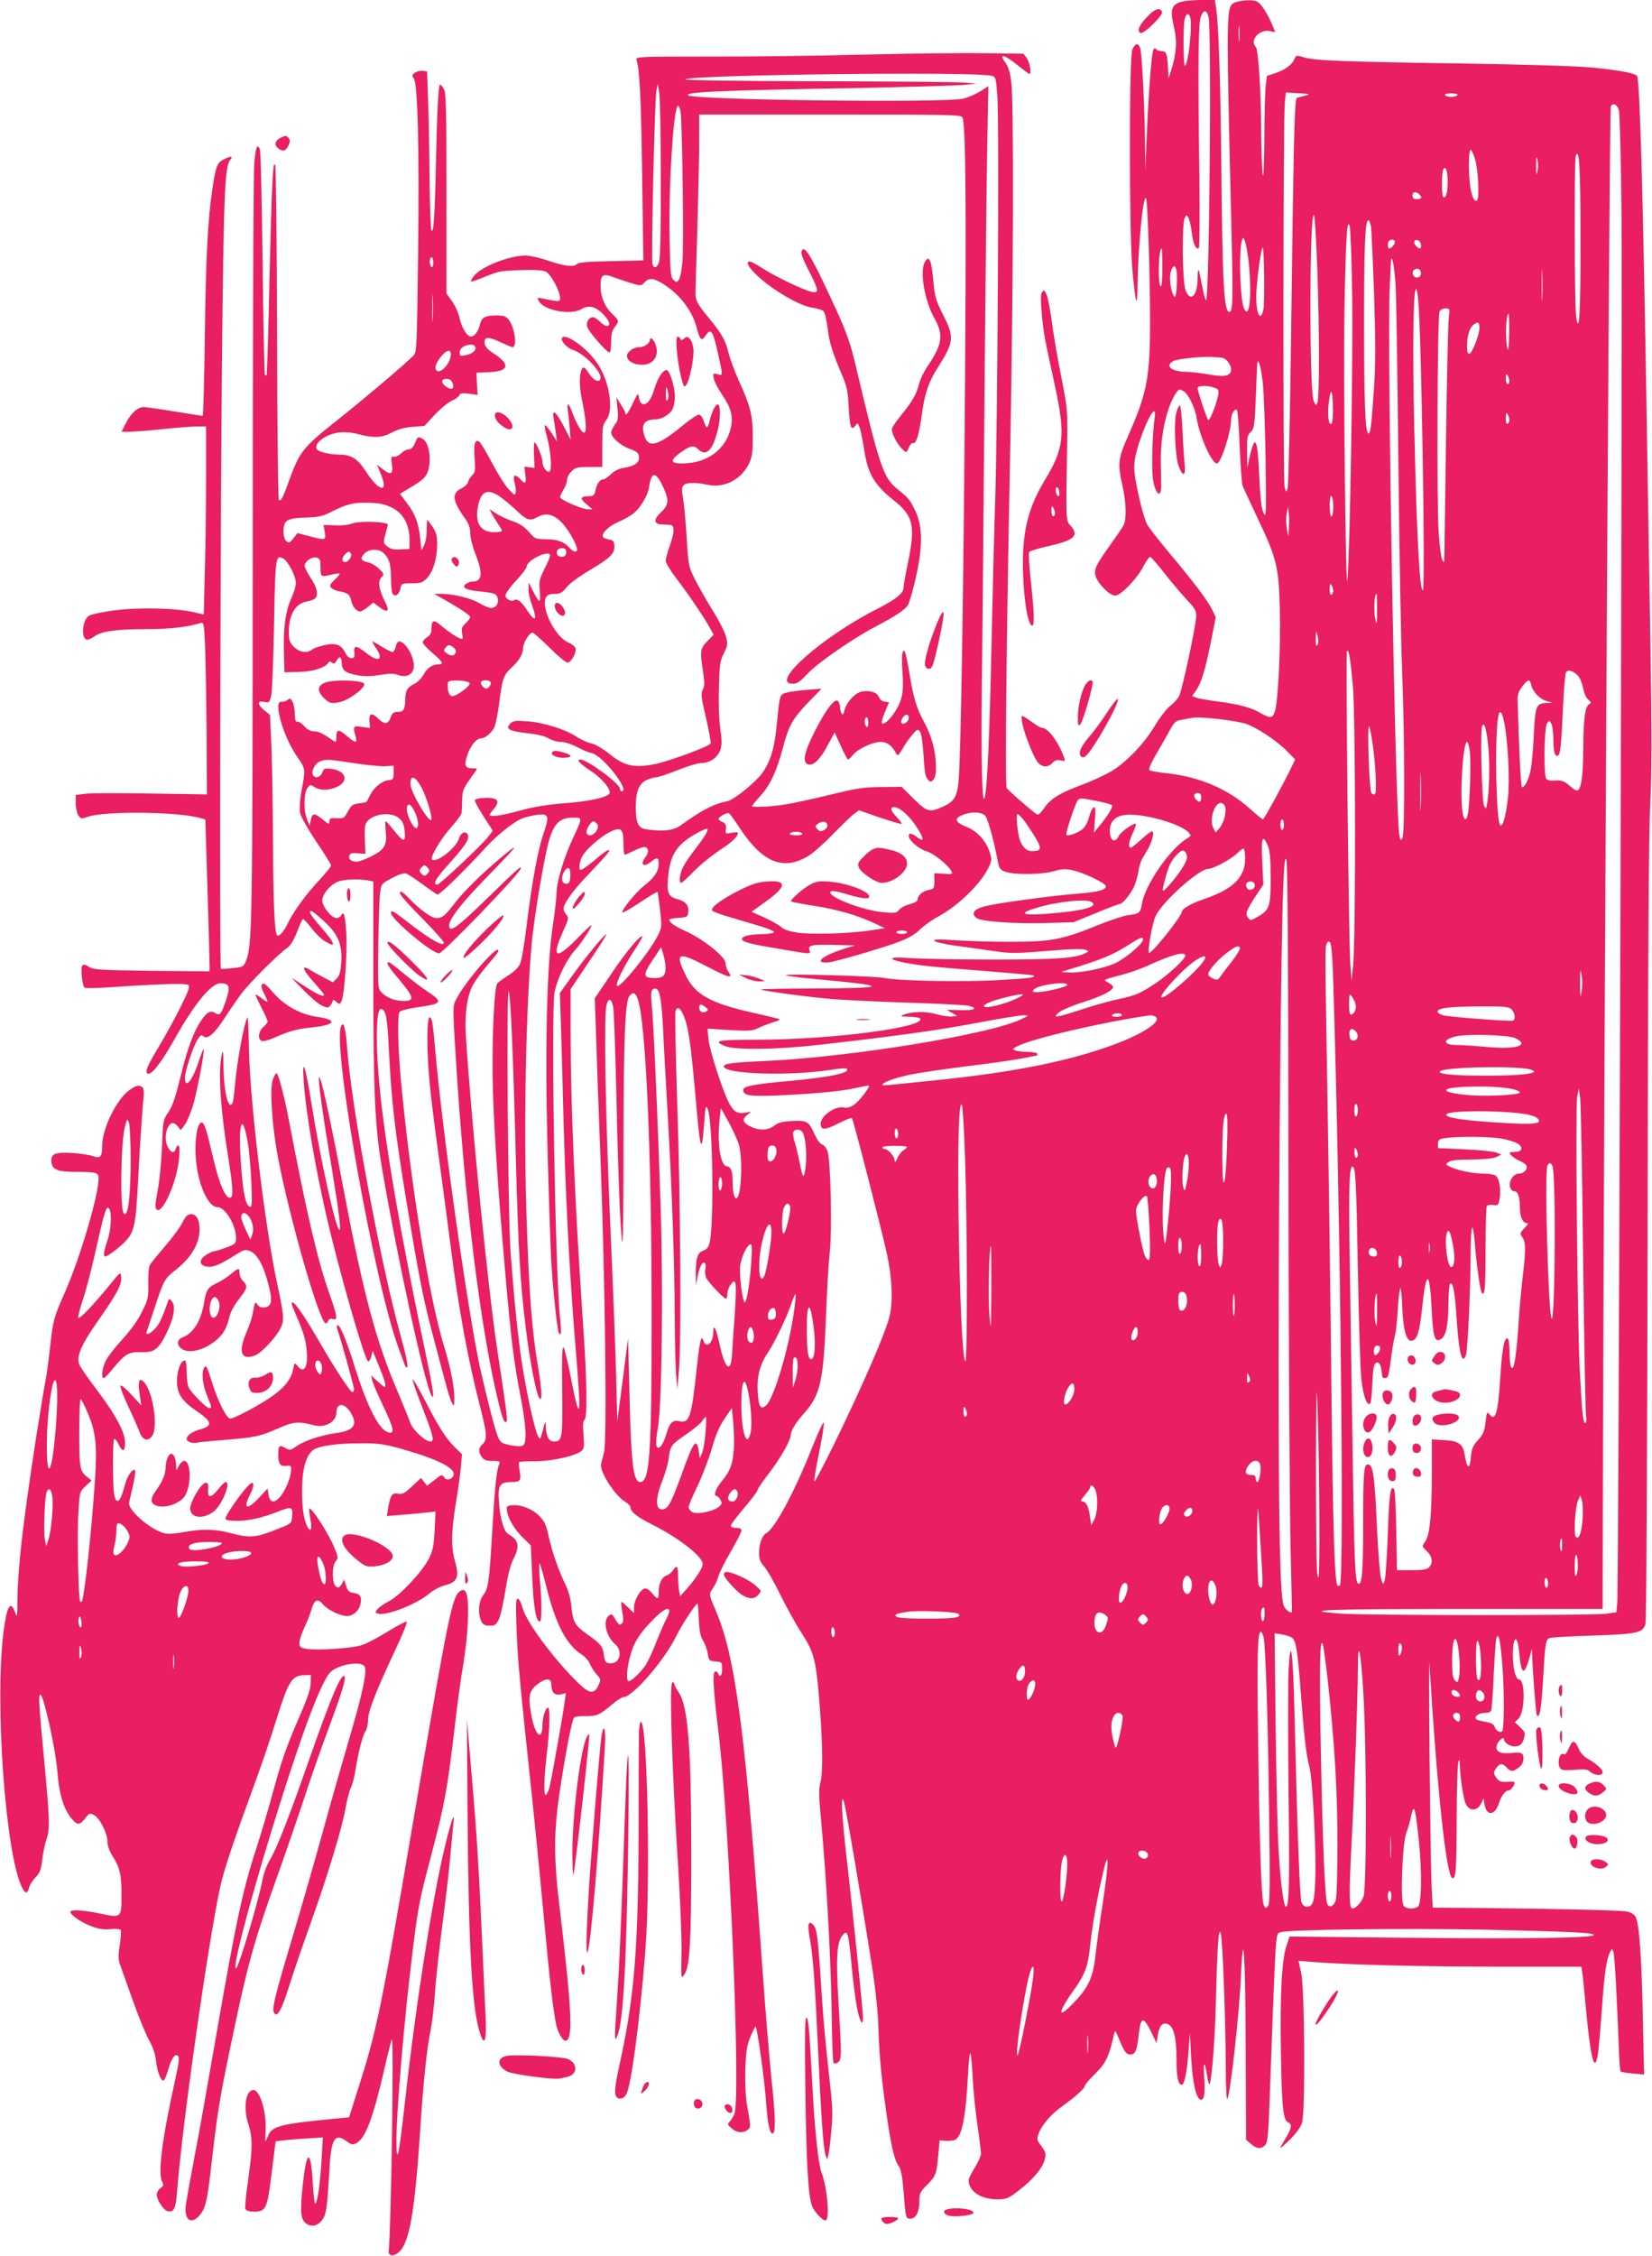 <?xml version="1.0" standalone="no"?>
<!DOCTYPE svg PUBLIC "-//W3C//DTD SVG 20010904//EN"
 "http://www.w3.org/TR/2001/REC-SVG-20010904/DTD/svg10.dtd">
<svg version="1.0" xmlns="http://www.w3.org/2000/svg"
 width="938pt" height="1280pt" viewBox="0 0 938 1280"
 preserveAspectRatio="xMidYMid meet">
<g transform="translate(0,1280) scale(0.1,-0.1)"
fill="#e91e63" stroke="none">
<path d="M6693 12785 c-43 -18 -49 -48 -27 -140 19 -80 14 -149 -18 -250 l-13
-40 -3 55 c-4 85 -9 100 -37 100 -13 0 -27 5 -31 11 -5 8 -9 7 -15 -4 -11 -18
-27 -238 -38 -492 l-8 -190 -2 170 c-2 196 -17 479 -26 518 -10 36 -30 34 -46
-5 -18 -43 -18 -1020 0 -1238 18 -209 29 -243 30 -95 3 214 31 508 48 491 9
-8 22 -412 23 -671 1 -343 -15 -431 -123 -675 -58 -130 -62 -160 -34 -284 22
-96 24 -193 7 -226 -7 -14 -42 -65 -78 -115 -81 -113 -93 -139 -80 -178 16
-44 80 -107 110 -107 32 0 127 99 163 171 14 27 30 49 35 49 5 0 40 -39 77
-87 38 -49 95 -116 127 -151 52 -55 59 -67 58 -100 -2 -57 -80 -419 -97 -452
-8 -16 -31 -41 -51 -56 -19 -15 -59 -66 -87 -113 -64 -107 -171 -216 -258
-264 -36 -20 -106 -52 -157 -71 -122 -45 -175 -77 -213 -131 -27 -38 -35 -43
-48 -32 -58 45 -157 133 -165 145 -10 18 -3 777 20 1922 18 927 21 1972 6
2084 -6 51 -17 88 -31 107 -43 58 -13 53 67 -11 34 -27 64 -50 67 -50 13 0 2
68 -15 90 l-19 25 -208 3 c-114 2 -428 -1 -698 -8 -269 -7 -671 -12 -893 -11
-376 0 -403 -1 -398 -17 18 -58 26 -212 32 -649 l7 -491 -181 -4 c-128 -2
-185 -7 -194 -15 -19 -20 -68 -15 -163 17 -49 17 -107 30 -130 30 -92 0 -253
-63 -294 -116 -12 -15 -19 -29 -17 -32 3 -2 40 11 83 29 71 29 89 33 198 36
85 3 127 0 145 -9 28 -14 79 -109 80 -147 0 -25 -3 -25 -99 -5 -32 7 -33 6
-21 -15 27 -52 179 -81 240 -46 43 25 76 18 120 -23 40 -39 52 -72 25 -72 -8
0 -25 11 -39 25 -14 14 -31 25 -39 25 -23 0 -40 -28 -33 -54 6 -26 111 -146
127 -146 5 0 9 26 9 59 0 43 5 65 20 84 26 33 26 38 -11 73 -44 40 -69 99 -69
162 0 64 14 73 79 47 25 -9 70 -24 99 -33 51 -15 53 -15 73 7 25 27 54 23 112
-15 90 -59 158 -149 182 -241 19 -73 29 -82 50 -49 29 44 41 32 64 -66 38
-169 38 -160 6 -152 -27 7 -28 6 -22 -25 4 -18 25 -58 46 -89 51 -73 65 -125
51 -189 -28 -124 -135 -203 -277 -203 -66 0 -70 17 -12 60 59 42 77 46 104 20
45 -42 81 -8 110 108 17 65 17 147 0 147 -13 0 -33 -41 -46 -94 -11 -47 -18
-47 -34 2 -5 17 -17 33 -25 34 -8 2 -51 -26 -95 -63 -136 -112 -191 -128 -214
-63 -24 68 -5 99 61 99 36 0 86 31 98 61 7 16 12 47 12 69 -1 58 -30 150 -47
150 -22 0 -53 -48 -71 -112 -25 -88 -76 -112 -87 -40 -3 24 -7 20 -33 -35 -25
-55 -44 -79 -44 -55 0 4 -11 25 -25 47 l-25 40 6 -63 c6 -55 4 -67 -15 -92
-11 -16 -21 -36 -21 -44 0 -27 54 -75 105 -93 41 -15 51 -23 53 -45 4 -33 -24
-53 -86 -63 -28 -4 -54 -17 -73 -36 -16 -16 -36 -29 -43 -29 -19 0 -38 -25
-45 -63 -6 -28 -11 -32 -39 -33 -47 0 -51 -13 -12 -45 l34 -29 -27 0 c-33 0
-157 55 -157 69 0 6 9 25 20 43 11 18 20 43 20 56 0 13 11 34 25 47 21 22 33
25 100 25 l75 0 0 119 c0 107 2 121 22 147 48 60 15 240 -63 340 -68 89 -189
165 -189 119 0 -18 36 -53 64 -61 60 -19 156 -116 156 -157 0 -33 -39 -19 -66
24 -18 28 -29 38 -36 31 -18 -18 -21 -99 -5 -174 35 -164 30 -236 -12 -167
-12 19 -29 54 -38 79 -23 63 -36 74 -29 25 3 -22 8 -69 11 -105 l5 -65 -40 78
c-43 81 -66 100 -57 45 3 -18 9 -55 13 -83 l6 -50 -31 49 c-18 26 -34 46 -37
43 -3 -3 1 -30 10 -59 22 -77 32 -193 17 -203 -16 -9 -40 23 -41 55 0 26 -35
110 -45 110 -3 0 -5 -33 -3 -72 l3 -73 -29 3 -29 4 6 -46 c7 -50 0 -57 -28
-26 -30 33 -45 26 -34 -16 6 -19 9 -45 7 -57 -3 -20 -6 -19 -38 15 -20 20 -62
86 -94 147 -32 61 -65 116 -73 123 -25 21 -35 -11 -28 -94 5 -67 3 -79 -14
-95 -10 -10 -21 -27 -23 -38 -2 -11 -20 -28 -41 -38 -53 -25 -47 -72 22 -167
23 -32 31 -54 31 -86 0 -25 13 -76 30 -119 43 -108 38 -155 -15 -155 -12 0
-29 -6 -39 -13 -27 -20 -2 -35 70 -42 93 -10 103 -13 110 -40 7 -30 -10 -55
-38 -55 -11 0 -40 12 -64 26 -50 30 -145 53 -214 54 l-45 0 55 -31 c96 -54
150 -91 150 -101 0 -6 -12 -22 -26 -35 -22 -20 -25 -30 -20 -58 6 -30 5 -34
-11 -28 -23 8 -70 40 -111 75 -39 34 -52 29 -52 -17 0 -26 -6 -39 -25 -51 -14
-9 -25 -22 -25 -29 0 -7 25 -34 55 -60 59 -50 67 -65 35 -65 -35 0 -65 -21
-85 -58 -11 -21 -35 -45 -55 -54 -39 -20 -48 -37 -49 -90 -1 -55 -10 -68 -43
-68 -23 0 -31 -6 -39 -29 -15 -42 -34 -45 -70 -10 -39 38 -55 33 -51 -15 l3
-37 -45 6 c-51 8 -53 5 -37 -53 12 -42 0 -41 -51 3 -46 39 -58 37 -58 -6 0
-16 -2 -29 -5 -29 -3 0 -24 14 -47 30 -25 18 -53 30 -73 30 -23 0 -39 9 -58
30 -15 16 -32 27 -39 25 -9 -4 -13 8 -14 42 0 27 -6 58 -13 71 -11 20 -15 21
-28 10 -9 -7 -24 -12 -35 -10 -48 8 8 -194 88 -310 51 -75 50 -66 23 -214 -6
-38 -9 -87 -5 -107 4 -21 43 -89 91 -162 47 -69 85 -130 85 -136 0 -7 -29 -42
-63 -79 -75 -79 -150 -181 -182 -248 -24 -50 -51 -80 -62 -69 -14 15 -22 194
-23 537 -1 201 -5 443 -9 539 l-8 174 -32 26 c-41 34 -42 56 -1 48 27 -6 30
-4 39 31 6 20 13 202 17 405 7 390 9 401 53 377 27 -14 71 -101 71 -138 0 -16
-11 -54 -24 -83 -35 -76 -47 -165 -44 -304 l3 -120 82 2 c81 2 150 24 168 53
5 8 11 8 20 0 10 -9 16 -6 25 9 15 30 30 26 30 -7 0 -44 20 -61 85 -73 44 -8
79 -8 132 1 57 9 80 9 107 -1 46 -17 86 7 86 52 0 57 -49 139 -84 139 -7 0
-16 -13 -19 -30 -4 -16 -12 -30 -18 -30 -7 0 -34 14 -61 30 -26 17 -51 30 -53
30 -3 0 6 -18 21 -39 44 -67 13 -82 -57 -26 -56 44 -71 45 -67 3 2 -27 0 -33
-17 -33 -12 0 -25 11 -33 28 -23 48 -53 60 -115 47 -30 -6 -63 -17 -73 -25
-31 -24 -72 -18 -105 14 -25 26 -29 37 -29 86 0 95 37 160 99 171 20 4 42 11
49 17 22 17 13 64 -23 116 -19 28 -35 60 -35 71 0 26 43 54 70 45 17 -5 20
-15 20 -56 0 -54 1 -54 65 -39 22 5 41 7 44 5 2 -3 -11 -18 -29 -35 -26 -25
-30 -33 -20 -45 7 -8 28 -17 49 -21 46 -8 58 -18 66 -55 7 -33 30 -59 50 -59
7 0 27 12 44 26 l31 25 34 -26 c49 -37 61 -24 31 33 -34 67 -41 115 -19 136
16 17 15 19 -13 48 -17 16 -45 33 -63 37 -41 8 -47 24 -21 50 28 28 84 28 111
1 31 -31 40 -64 40 -143 0 -40 4 -78 9 -86 14 -21 37 -6 44 28 6 30 8 31 65
31 51 0 62 4 86 29 35 36 57 109 58 189 0 51 -4 70 -26 102 -14 22 -28 40 -29
40 -2 0 -4 -26 -4 -57 0 -32 -6 -71 -15 -87 l-15 -29 -7 66 c-9 87 -28 140
-76 203 l-39 52 70 42 c52 31 75 51 85 76 27 64 12 174 -26 194 -27 14 -28 14
-44 -25 -10 -24 -22 -35 -35 -35 -12 0 -31 -10 -43 -22 -13 -13 -31 -21 -41
-20 -16 3 -18 -1 -12 -41 9 -57 -5 -66 -50 -31 l-35 27 20 -47 c51 -119 -7
-110 -86 14 -44 67 -80 90 -146 90 -57 1 -119 15 -129 31 -20 33 52 87 128 95
30 4 72 0 109 -10 88 -23 133 -20 190 10 34 18 70 28 116 32 l68 5 59 64 c33
35 76 70 96 79 20 8 39 22 42 30 5 13 16 15 55 10 l50 -7 -4 63 -3 63 72 3
c113 5 123 43 28 105 -36 23 -51 40 -53 58 -5 39 18 41 88 8 34 -16 65 -29 70
-29 28 0 13 111 -21 155 -17 21 -29 25 -70 25 -64 0 -86 -12 -94 -52 -8 -37
-31 -68 -51 -68 -22 0 -52 49 -64 103 -6 29 -25 72 -43 97 l-32 45 0 565 c0
467 -2 570 -14 593 -8 15 -18 27 -22 27 -10 0 -17 -137 -24 -455 -6 -297 -14
-401 -26 -370 -4 11 -8 139 -10 285 -1 146 -4 344 -8 440 l-6 175 -25 3 c-14
2 -34 -4 -45 -11 -16 -13 -17 -17 -6 -31 23 -28 32 -392 25 -991 -6 -498 -8
-562 -23 -579 -28 -33 -292 -257 -452 -383 -175 -139 -199 -169 -253 -318 -41
-113 -51 -133 -63 -121 -4 4 -9 427 -10 939 -1 513 -6 943 -10 957 -13 45 -20
-96 -33 -650 -6 -294 -14 -537 -16 -539 -2 -2 -7 -2 -10 2 -3 3 -9 288 -13
634 -4 345 -11 636 -15 646 -16 34 -23 16 -32 -75 -5 -51 -9 -1040 -9 -2198
-1 -2153 -3 -2247 -39 -2334 -13 -31 -17 -34 -76 -40 -34 -4 -64 -5 -66 -3 -8
8 -3 2481 6 3432 10 961 16 1123 47 1157 20 23 3 24 -38 3 -37 -20 -43 -36
-63 -166 -26 -177 -37 -376 -43 -841 -3 -247 -9 -448 -12 -448 -4 0 -75 11
-159 25 -84 14 -163 25 -176 25 -34 0 -73 -35 -101 -91 l-25 -49 47 0 c27 0
111 7 188 15 77 8 164 15 193 15 l52 0 0 -293 c0 -162 -3 -402 -7 -534 l-6
-240 -61 14 c-101 23 -314 27 -450 9 -66 -9 -129 -22 -142 -31 -38 -25 -45
-135 -8 -135 8 0 27 9 42 20 38 28 123 40 297 40 133 0 231 12 305 35 16 5 19
-6 24 -117 3 -68 7 -288 9 -490 l2 -366 -315 5 c-173 3 -341 3 -372 -1 l-58
-7 0 -47 c0 -26 7 -57 15 -69 15 -21 17 -21 57 -7 92 32 501 28 628 -6 l36
-10 12 -392 c7 -216 12 -410 12 -432 l0 -38 -328 3 c-298 4 -330 6 -356 22
-19 13 -31 16 -38 9 -12 -12 -1 -119 13 -127 5 -4 78 -2 162 4 267 18 411 22
426 12 11 -7 3 -31 -42 -122 -31 -63 -86 -163 -122 -223 -72 -121 -81 -144
-68 -157 18 -18 79 60 154 194 112 200 208 317 260 317 54 0 59 -18 29 -106
-25 -72 -32 -79 -59 -62 -27 16 -47 5 -82 -48 -37 -55 -74 -154 -104 -275 -41
-166 -54 -204 -82 -245 -26 -37 -28 -46 -33 -194 -4 -85 -15 -197 -25 -248
-14 -73 -15 -96 -6 -105 33 -32 118 162 128 291 4 46 2 72 -4 72 -6 0 -13 -9
-16 -21 -7 -26 -28 -20 -44 12 -15 29 -16 69 -3 104 14 36 36 42 58 15 l18
-23 22 28 c12 16 33 65 47 109 24 79 69 315 61 323 -2 2 -13 -27 -26 -65 -36
-114 -80 -167 -80 -97 0 34 46 174 70 213 17 28 23 32 36 21 23 -19 61 14 121
106 28 44 71 106 95 138 43 58 213 228 260 259 17 11 36 43 54 88 15 39 30 73
34 75 3 2 25 -21 48 -51 23 -30 57 -63 75 -74 69 -43 63 -17 -18 76 -62 71
-76 94 -57 94 5 0 36 -25 69 -55 82 -74 107 -132 101 -233 -4 -58 -10 -78 -26
-95 l-22 -21 -42 22 c-24 12 -60 32 -80 44 -59 37 -55 13 10 -61 34 -38 62
-72 62 -75 0 -16 -35 -1 -106 45 l-79 51 70 -72 c39 -40 85 -79 104 -87 32
-14 36 -13 48 3 7 10 13 22 13 27 0 6 9 2 19 -7 19 -17 20 -17 30 3 17 31 34
282 27 390 -7 101 -13 123 -28 97 -5 -9 -17 -16 -27 -16 -28 0 -81 65 -81 100
0 35 43 88 87 106 34 15 119 18 172 8 l31 -6 0 -562 c0 -642 9 -831 50 -1070
87 -509 242 -1220 280 -1285 18 -31 10 31 -25 199 -196 931 -285 1504 -285
1826 0 139 10 185 34 164 20 -16 26 -57 36 -260 14 -265 33 -431 95 -810 67
-407 95 -554 140 -727 94 -359 108 -410 121 -433 13 -24 13 -23 14 25 0 66
-22 177 -59 297 -86 279 -193 944 -246 1524 -16 187 -19 352 -6 372 4 7 50 19
106 27 138 19 143 29 49 91 -31 20 -90 66 -132 100 -42 35 -80 64 -84 64 -18
0 -5 -23 45 -82 100 -119 106 -138 36 -138 -48 0 -97 20 -124 50 -19 21 -20
34 -17 264 2 132 6 266 10 296 7 55 7 55 67 87 37 20 68 30 80 27 11 -4 53
-31 93 -61 40 -29 78 -56 85 -59 12 -4 143 123 278 270 63 68 154 141 202 161
19 8 57 17 85 21 68 9 73 -5 39 -104 -33 -94 -68 -287 -97 -527 -12 -99 -28
-195 -36 -212 -8 -21 -32 -45 -66 -67 -30 -19 -59 -40 -65 -47 -15 -20 -28
-264 -26 -509 2 -232 26 -607 73 -1145 34 -382 47 -488 86 -690 32 -165 37
-263 14 -277 -11 -7 -35 -6 -72 1 -52 11 -57 15 -72 51 -18 46 -66 234 -101
393 -73 338 -221 1395 -255 1815 -6 72 -14 142 -19 154 -16 43 -25 -5 -24
-122 1 -151 15 -292 64 -650 22 -162 53 -396 69 -520 44 -347 98 -637 165
-898 41 -157 43 -192 15 -217 -24 -22 -25 -43 -4 -73 12 -17 25 -22 61 -22 39
0 44 -2 38 -18 -16 -36 -25 -125 -40 -382 -17 -290 -22 -326 -54 -366 -24 -31
-28 -104 -8 -144 10 -19 20 -25 47 -25 30 0 37 5 52 35 10 19 26 94 38 165 13
86 29 146 45 178 38 74 31 107 -29 142 -25 15 -47 90 -53 181 -7 97 4 114 72
114 50 0 56 9 45 68 -4 24 -5 44 -1 46 3 2 45 4 92 4 93 0 230 31 261 59 15
13 16 27 11 93 -4 53 -2 79 6 84 17 11 14 224 -9 553 -46 675 -70 1242 -70
1643 l0 247 106 158 c59 86 102 156 97 154 -16 -6 -116 -128 -193 -235 l-71
-99 5 -150 c3 -82 8 -256 11 -385 13 -572 37 -1042 75 -1498 32 -384 25 -424
-29 -148 -17 88 -35 164 -41 170 -8 8 -10 -60 -8 -245 3 -276 1 -289 -48 -289
-28 0 -43 30 -45 88 -1 34 -2 32 -16 -22 -15 -56 -16 -58 -28 -35 -20 39 -63
234 -90 405 -25 162 -46 371 -66 639 -15 205 -24 1493 -11 1480 11 -11 26
-353 42 -980 13 -486 25 -687 56 -934 22 -180 56 -357 74 -390 20 -38 18 38
-5 174 -35 201 -52 431 -66 875 -16 515 -2 1175 31 1535 16 162 75 510 101
588 29 88 61 117 130 117 59 0 59 6 -2 -126 -49 -106 -89 -242 -89 -303 0 -25
-9 -104 -20 -176 -34 -222 -46 -668 -32 -1240 7 -269 17 -571 22 -670 11 -180
35 -403 45 -413 12 -12 13 7 5 88 -28 273 -52 1742 -31 1851 16 78 69 187 120
242 36 40 98 137 88 137 -3 0 -41 -36 -84 -80 -117 -119 -143 -105 -77 42 33
73 35 81 20 97 -9 10 -16 25 -16 34 0 28 48 97 124 177 129 137 140 150 133
156 -3 4 -32 -16 -64 -43 -32 -28 -68 -55 -80 -62 -21 -11 -23 -9 -23 14 0 14
7 39 15 54 20 39 106 115 160 141 62 30 75 18 75 -66 0 -35 3 -64 8 -64 4 0
29 11 55 24 27 14 55 22 63 19 18 -7 18 -32 -1 -57 -33 -43 -11 -60 32 -26 35
28 43 25 43 -12 0 -42 -24 -78 -84 -125 -46 -36 -131 -141 -121 -151 2 -3 48
23 100 58 52 35 97 61 99 59 1 -2 8 -49 14 -103 11 -95 10 -100 -13 -145 -49
-98 -223 -310 -232 -284 -6 17 39 109 98 199 28 42 48 78 46 80 -11 11 -96
-92 -178 -215 l-92 -136 7 -195 c3 -107 15 -433 26 -725 26 -675 37 -1592 20
-1655 -6 -25 -14 -55 -17 -66 -10 -42 76 -179 136 -215 17 -10 31 -25 31 -33
0 -24 39 -55 125 -98 151 -76 285 -181 285 -223 0 -23 -40 -84 -95 -146 l-33
-37 -6 30 c-3 17 -6 55 -6 84 0 58 -7 66 -28 34 -7 -12 -24 -25 -37 -30 -29
-11 -45 -46 -45 -96 0 -42 -6 -43 -39 -3 -18 21 -31 28 -43 24 -26 -10 -58
-68 -58 -106 l0 -33 -33 32 c-18 18 -35 32 -38 32 -3 0 -1 -25 4 -55 8 -42 7
-59 -2 -68 -13 -12 -19 -8 -47 40 -10 15 -13 16 -28 4 -34 -28 -15 -116 34
-158 51 -42 29 -120 -32 -111 -19 2 -24 11 -29 45 -6 50 -16 63 -94 119 -71
50 -82 69 -91 161 -4 43 -17 88 -34 123 -38 76 -74 181 -95 273 -14 66 -23 85
-54 116 -40 40 -106 65 -157 59 -24 -2 -29 -7 -26 -28 5 -44 41 -106 89 -153
l47 -46 8 -179 c7 -172 22 -255 43 -253 12 1 12 107 0 241 -4 52 -5 92 -1 89
4 -4 22 -67 40 -140 52 -208 114 -325 201 -379 18 -11 38 -35 45 -53 7 -17 25
-44 38 -59 25 -27 25 -29 9 -63 -25 -53 -53 -47 -127 28 -138 138 -284 339
-303 413 -7 26 -18 50 -26 52 -12 4 -13 -22 -8 -169 6 -175 14 -259 87 -949
22 -206 53 -526 70 -710 30 -328 52 -517 69 -593 10 -42 36 -87 51 -87 45 0
38 164 -30 735 -37 302 -37 444 -1 685 33 218 69 402 80 413 6 6 33 10 62 9
65 -1 84 6 149 62 30 25 61 46 70 46 53 0 235 212 302 350 30 61 107 179 118
180 3 0 6 -39 8 -88 3 -67 8 -95 24 -122 12 -19 24 -53 27 -75 6 -38 8 -40 44
-43 36 -3 37 -4 37 -43 0 -39 -13 -52 -24 -23 -3 8 -11 12 -17 8 -14 -8 -8
-109 20 -339 62 -503 128 -2074 91 -2170 -6 -15 -17 -34 -26 -43 -15 -15 -14
-18 10 -39 30 -26 63 -29 90 -10 20 15 20 14 -4 152 -7 41 -10 120 -8 195 4
103 9 135 29 182 13 32 26 58 29 58 9 0 51 -300 60 -430 9 -128 22 -186 40
-175 15 9 12 113 -10 311 -10 98 -33 373 -50 609 -97 1361 -154 1790 -269
2053 -36 83 -37 86 -12 121 10 14 24 44 30 66 6 22 38 86 71 142 33 56 60 109
60 118 0 10 -10 15 -30 15 -18 0 -30 5 -30 13 0 7 34 52 75 100 41 48 75 93
75 99 0 7 31 53 70 103 65 86 120 183 120 213 0 23 29 71 77 124 91 103 109
183 123 548 5 146 15 308 21 361 14 113 6 515 -11 571 -6 22 -19 39 -31 43
-13 4 -30 28 -44 59 -32 73 -42 79 -128 75 -56 -3 -79 -9 -101 -27 -34 -26
-84 -29 -133 -5 -45 21 -52 41 -22 65 l24 20 -33 -6 c-46 -8 -68 6 -96 62 -38
77 -106 289 -113 354 l-6 61 126 -8 c108 -6 131 -5 159 10 18 9 55 23 81 32
27 8 47 16 44 19 -2 2 -64 18 -138 34 -260 58 -344 105 -400 225 -56 118 -38
125 115 46 64 -34 123 -61 132 -61 15 0 15 2 0 25 -9 13 -16 35 -16 49 0 37
-133 142 -237 187 -49 21 -83 46 -83 60 0 4 24 9 53 11 50 3 52 4 55 34 4 39
-16 60 -68 74 -47 13 -56 39 -45 138 13 118 53 175 167 237 27 15 52 25 54 22
8 -8 -14 -44 -66 -112 -26 -33 -57 -78 -69 -100 -21 -39 -29 -95 -13 -95 4 0
37 30 72 66 36 37 102 90 147 120 72 47 103 77 103 99 0 3 -16 3 -36 -1 -35
-6 -36 -6 -32 22 2 22 -2 31 -19 39 -13 5 -23 13 -23 17 0 13 49 40 59 33 6
-3 31 -38 56 -76 131 -202 250 -253 393 -167 30 18 93 74 141 124 48 49 100
100 117 113 l31 23 118 -41 c66 -22 121 -38 124 -36 2 3 -10 20 -27 38 -35 36
-41 57 -15 57 30 0 80 -43 123 -106 47 -69 50 -98 8 -65 -31 24 -48 27 -48 7
0 -24 59 -75 99 -86 39 -10 123 -77 142 -112 10 -19 8 -20 -43 -16 l-53 3 0
-44 c0 -43 -1 -45 -35 -52 -34 -7 -60 -31 -60 -56 0 -7 -20 -18 -45 -24 -25
-6 -52 -21 -60 -32 -13 -18 -21 -19 -87 -14 -122 11 -328 91 -301 118 6 6 36
1 74 -10 88 -27 136 -35 143 -23 17 28 -117 81 -225 89 -53 4 -73 2 -106 -15
-44 -23 -119 -89 -111 -98 3 -2 61 -13 129 -24 132 -20 245 -53 344 -99 l60
-28 -80 -12 c-117 -19 -339 -25 -419 -13 -43 7 -77 18 -90 31 -12 11 -54 35
-95 54 l-74 33 81 58 c120 86 122 122 8 114 -52 -3 -83 -13 -158 -50 -105 -53
-169 -101 -153 -116 6 -6 49 -22 98 -36 48 -14 125 -37 172 -51 47 -14 83 -30
80 -35 -4 -6 -34 -10 -68 -11 -71 -1 -109 -10 -114 -26 -5 -15 41 -29 187 -53
214 -37 203 -36 196 -12 -10 29 13 34 149 30 l110 -3 -60 -18 c-127 -40 -180
-85 -90 -78 36 3 308 82 394 115 59 22 96 43 125 72 23 22 69 55 103 73 112
60 241 185 286 278 18 37 19 47 8 82 -20 67 -70 123 -131 148 -67 26 -75 48
-26 68 50 21 109 19 130 -4 15 -16 49 -139 72 -261 8 -39 13 -46 44 -57 52
-18 204 -16 272 3 50 14 68 15 111 5 60 -13 180 -70 185 -88 6 -22 -41 -35
-157 -44 -165 -13 -477 -56 -538 -74 -55 -16 -69 -39 -39 -64 24 -20 209 -33
386 -29 l165 5 126 51 c69 29 131 52 136 52 17 0 66 61 85 105 9 22 19 61 23
87 3 27 18 65 35 90 32 47 55 112 45 129 -4 6 -30 -12 -60 -40 -30 -28 -59
-51 -64 -51 -16 0 -13 30 9 79 11 24 20 47 20 53 0 18 -82 -37 -97 -65 -21
-42 -47 -32 -51 19 -4 56 25 91 81 99 95 15 325 -49 368 -101 12 -15 11 -18
-5 -28 -99 -56 -244 -265 -262 -374 -8 -51 -16 -58 -74 -64 -25 -3 -103 -28
-174 -57 -202 -82 -268 -95 -481 -95 -99 -1 -243 3 -320 8 -108 7 -137 6 -129
-3 6 -7 56 -18 110 -26 54 -7 151 -21 214 -30 116 -17 125 -17 392 5 64 5 127
6 140 1 22 -8 22 -8 2 -19 -54 -29 -164 -37 -519 -37 -198 0 -411 4 -474 8
-177 14 -118 -19 79 -43 41 -5 196 -19 345 -30 148 -12 271 -23 274 -25 11
-12 -17 -16 -190 -26 -198 -12 -571 -6 -654 11 -57 12 -573 26 -564 16 4 -4
100 -16 215 -26 381 -35 364 -48 -60 -49 -165 -1 -297 -3 -295 -6 9 -8 277
-44 414 -55 72 -5 265 -15 430 -20 165 -5 315 -13 333 -17 60 -14 34 -28 -46
-25 l-77 2 30 -17 30 -18 -29 -3 c-16 -2 -57 4 -90 13 -61 18 -138 16 -188 -4
-18 -8 -12 -10 34 -10 31 -1 59 -5 63 -11 31 -50 -509 -120 -932 -120 -221 0
-249 -6 -176 -36 54 -23 295 -20 523 6 442 50 689 84 909 126 128 24 248 44
265 43 30 -1 29 -2 -19 -24 -179 -85 -958 -212 -1439 -235 -198 -9 -246 -15
-246 -31 0 -45 380 -56 613 -19 43 7 80 10 84 6 24 -24 -87 -48 -337 -71 -195
-18 -250 -29 -250 -50 0 -32 40 -38 195 -31 203 9 367 24 443 42 35 8 68 14
73 14 17 0 -54 -92 -86 -112 -17 -11 -39 -16 -52 -13 -49 12 -133 -46 -133
-92 0 -37 23 -37 100 2 40 20 74 34 77 31 8 -8 169 -634 199 -771 30 -138 35
-273 15 -354 -25 -100 -147 -380 -317 -730 -58 -117 -107 -211 -110 -208 -3 3
8 75 26 160 17 85 30 163 28 174 -2 10 -32 -54 -67 -142 -101 -254 -211 -458
-260 -485 -24 -12 -41 -61 -41 -115 0 -32 7 -49 29 -74 16 -18 57 -89 91 -159
34 -69 88 -167 121 -218 68 -104 81 -150 98 -349 21 -235 25 -431 11 -491 -11
-44 -11 -79 -1 -187 23 -259 30 -356 46 -647 9 -162 17 -399 18 -527 2 -127 6
-235 10 -240 4 -4 16 -2 25 4 21 13 21 41 3 341 -15 250 -10 338 21 378 30 38
35 23 53 -164 8 -89 22 -196 30 -239 16 -85 35 -119 35 -62 0 39 -57 598 -95
924 -26 235 -32 350 -14 305 10 -24 113 -632 165 -970 14 -91 27 -214 30 -275
6 -188 14 -284 40 -475 30 -222 50 -315 76 -350 14 -20 21 -55 29 -150 11
-146 12 -150 38 -150 31 0 51 38 51 96 0 48 3 55 45 97 49 50 52 58 63 172 l7
80 30 -3 c17 -1 40 0 51 3 44 10 67 119 80 369 4 76 10 132 14 125 4 -8 10
-72 13 -144 4 -71 16 -191 27 -265 11 -74 20 -146 20 -160 0 -14 -16 -50 -35
-80 -19 -30 -35 -62 -35 -72 0 -62 69 -108 162 -108 51 0 62 4 117 46 80 60
139 128 152 176 10 40 10 43 -35 103 -25 33 41 135 126 196 81 58 138 109 138
123 0 6 23 34 51 61 68 67 84 99 114 230 6 28 7 28 30 -28 29 -72 43 -89 69
-85 24 4 32 26 43 123 10 91 27 92 69 6 l31 -65 7 46 c8 52 26 73 55 63 34
-11 51 -75 51 -196 0 -104 9 -149 30 -149 15 0 30 73 38 187 l8 108 7 -136 c8
-143 27 -233 52 -243 22 -8 29 32 22 132 -7 90 5 88 18 -2 4 -26 9 -45 12 -43
13 14 32 258 37 477 8 315 15 415 27 381 11 -28 28 -497 29 -766 0 -108 4
-184 9 -175 18 32 69 497 78 715 13 289 25 82 26 -453 l2 -494 28 -24 c34 -29
58 -30 81 -6 14 16 18 60 26 288 35 953 32 909 59 919 39 16 708 24 1166 15
489 -11 615 -17 615 -30 0 -17 -388 -23 -1041 -16 l-687 7 -16 -48 c-28 -80
-39 -276 -33 -613 5 -314 13 -382 42 -394 23 -8 18 -37 -15 -89 -16 -26 -30
-51 -30 -55 0 -3 25 18 55 48 35 35 60 69 68 95 19 62 15 758 -5 849 l-15 69
91 -7 c210 -16 591 -25 1038 -26 l477 0 5 -32 c3 -18 12 -112 21 -208 19 -202
36 -304 50 -305 15 0 22 58 40 300 15 212 26 288 48 330 10 19 10 19 18 -2 7
-19 21 -277 32 -580 2 -51 6 -95 9 -98 3 -3 34 -8 69 -11 l64 -6 -7 319 c-7
355 -21 547 -43 579 -8 13 -29 24 -52 28 -42 6 -407 15 -828 19 l-270 2 -7
130 c-3 72 -8 398 -11 725 -3 327 -3 566 -1 530 42 -698 96 -1206 130 -1217
20 -7 24 38 25 337 0 162 5 306 9 320 7 21 8 18 9 -20 2 -65 19 -180 32 -212
20 -48 66 -48 90 0 l13 27 5 -34 c12 -69 59 -64 82 7 13 42 36 72 55 72 12 0
34 29 34 45 0 4 -12 6 -27 5 -51 -4 -62 0 -79 25 -15 23 -15 27 0 50 20 30 37
32 61 5 23 -25 36 -25 69 1 17 13 26 30 26 49 0 34 -10 39 -76 32 -63 -6 -90
14 -72 53 11 24 38 42 38 25 0 -18 32 -40 59 -40 32 0 46 13 56 53 6 22 2 32
-23 55 l-31 29 22 22 c36 36 38 221 2 221 -19 0 -35 62 -35 140 0 110 27 119
36 12 12 -132 29 -136 63 -12 l9 35 1 -30 c5 -125 22 -338 27 -347 15 -25 25
30 35 194 12 213 15 234 37 243 9 4 121 10 248 14 254 9 281 15 297 66 5 17
10 947 12 2220 2 1549 6 2261 15 2432 9 188 9 394 1 910 -6 368 -16 940 -21
1273 -21 1279 -39 1924 -55 1949 -9 15 -98 32 -245 47 -92 9 -368 18 -760 24
-678 10 -823 16 -888 35 -41 13 -43 12 -52 -9 -12 -32 -52 -62 -109 -81 l-48
-16 -7 -61 c-3 -33 -7 -167 -7 -297 -1 -131 -5 -223 -9 -206 -4 17 -8 127 -9
246 -1 235 -16 468 -31 483 -36 36 20 101 77 90 l34 -6 -16 38 c-27 65 -64
123 -87 135 -30 16 -129 5 -145 -17 -29 -39 -29 -136 -2 -1232 11 -443 10
-512 -11 -512 -30 0 -39 157 -45 790 -5 537 -16 857 -32 948 l-5 32 -87 0
c-51 -1 -99 -6 -118 -15z m169 -81 c18 -64 5 -1591 -14 -1609 -3 -3 -13 33
-22 81 -9 48 -18 90 -21 92 -3 3 -5 -19 -5 -49 0 -99 -43 -138 -69 -64 -18 49
-21 379 -4 409 10 19 11 19 22 -2 6 -12 14 -48 18 -82 6 -61 25 -102 40 -87 4
5 6 185 3 400 -9 669 -6 878 9 915 16 39 32 37 43 -4z m-107 6 c18 -29 -4
-259 -26 -284 -10 -11 -12 215 -3 263 7 31 18 39 29 21z m282 -137 c-2 -21 -4
-4 -4 37 0 41 2 58 4 38 2 -21 2 -55 0 -75z m-1407 -203 c24 -6 25 -10 33
-116 11 -140 1 -1884 -12 -2284 -6 -168 -15 -537 -21 -820 -11 -514 -24 -822
-39 -876 -15 -56 -21 206 -16 655 3 246 10 970 15 1611 5 641 13 1301 16 1468
l6 303 -47 -30 c-26 -16 -70 -35 -98 -41 -115 -25 -1534 -7 -1560 19 -19 19
180 28 936 41 301 6 582 14 625 18 l77 7 -65 6 c-36 4 -411 7 -835 8 -470 1
-764 5 -754 11 45 26 1644 45 1739 20z m-1878 -585 c1 -253 -3 -452 -9 -469
-12 -38 -31 -44 -39 -12 -7 31 13 925 23 981 l7 40 9 -50 c5 -27 9 -248 9
-490z m3658 472 c-19 -5 -40 -11 -46 -12 -14 -4 -19 -223 -34 -1402 -6 -436
-14 -802 -19 -815 -9 -23 -9 -22 -17 7 -10 33 -8 2083 1 2180 l6 60 72 -4 c67
-4 69 -5 37 -14z m865 3 c-3 -5 -19 -10 -35 -10 -16 0 -32 5 -35 10 -4 6 10
10 35 10 25 0 39 -4 35 -10z m917 -85 c5 -16 12 -282 15 -590 6 -614 -16
-7785 -24 -7877 l-5 -57 -56 -8 c-76 -11 -1355 -10 -1504 0 -266 20 -76 27
688 27 l794 0 0 113 c1 1833 37 8388 46 8412 10 25 37 13 46 -20z m-5328 -7
c10 -48 19 -756 11 -853 -4 -46 -13 -92 -20 -102 -13 -17 -15 -17 -32 0 -15
15 -18 43 -21 241 -6 305 23 746 48 746 4 0 11 -15 14 -32z m1601 -35 c18 -44
22 -472 14 -1548 -8 -1151 -24 -2090 -36 -2215 -8 -90 -24 -117 -86 -146 -79
-36 -92 -33 -170 44 l-68 67 -112 -1 c-85 0 -139 -7 -222 -27 -273 -65 -336
-77 -422 -83 -51 -4 -93 -3 -93 1 0 4 21 30 46 57 55 59 93 139 128 270 34
131 56 169 145 262 l76 78 -85 -7 c-47 -3 -99 -11 -117 -16 -37 -12 -35 -7
-53 -185 -12 -129 -35 -205 -82 -271 -39 -53 -159 -151 -197 -159 -83 -18
-140 -47 -270 -140 -39 -28 -104 -34 -197 -19 -41 7 -54 38 -54 126 0 90 19
135 64 154 20 8 44 15 55 15 10 0 64 18 119 40 54 22 115 40 133 40 49 0 95
32 109 75 9 28 9 54 0 118 -7 48 -11 144 -8 232 3 134 6 155 28 198 22 44 23
52 12 95 -7 26 -40 92 -75 147 -34 55 -79 134 -100 175 -37 74 -38 78 -48 235
-5 88 -14 188 -20 223 -9 48 -8 66 1 77 15 18 69 19 139 4 92 -20 188 29 232
117 20 42 23 64 23 154 1 121 -13 176 -80 322 -24 54 -50 125 -58 158 -16 67
-39 108 -106 189 -67 81 -80 103 -81 142 0 18 4 176 10 349 5 173 10 395 11
493 l0 177 744 0 c699 0 744 -1 751 -17z m2911 -239 c17 -58 25 -217 11 -230
-13 -13 -26 10 -37 65 -13 69 -13 221 0 221 5 0 17 -25 26 -56z m598 -449 c1
-414 -7 -559 -25 -440 -9 64 -11 887 -2 911 20 52 27 -68 27 -471z m-244 383
c-6 -26 -8 -20 -8 32 0 52 2 58 8 33 4 -18 4 -48 0 -65z m-510 -63 c0 -59 -12
-96 -26 -82 -9 9 -9 141 1 157 14 22 25 -11 25 -75z m-162 -67 c19 -19 14 -28
-13 -28 -18 0 -25 5 -25 20 0 22 20 26 38 8z m-578 -435 c12 -354 12 -720 0
-748 -7 -18 -9 -18 -21 10 -26 59 -24 1099 2 1053 5 -9 13 -150 19 -315z m304
255 c3 -18 11 -193 18 -388 9 -277 9 -396 -1 -540 -14 -204 -19 -250 -31 -250
-18 0 -25 177 -25 625 0 445 6 585 25 585 4 0 10 -15 14 -32z m-106 -417 c4
-380 -13 -1417 -27 -1591 -10 -127 -24 1152 -17 1548 8 400 14 499 29 462 5
-15 12 -190 15 -419z m-599 287 c27 -146 26 -365 -2 -355 -18 6 -28 56 -34
183 -6 123 2 234 17 234 4 0 13 -28 19 -62z m841 39 c0 -14 -20 -37 -32 -37
-10 0 -11 34 -1 43 11 12 33 8 33 -6z m148 -15 c4 -24 -7 -29 -26 -10 -18 18
-15 40 6 36 9 -2 18 -13 20 -26z m-895 -373 c-21 -81 -48 6 -38 126 8 99 25
217 34 230 9 15 13 -320 4 -356z m-573 240 c0 -71 -4 -108 -10 -104 -17 11
-12 215 6 215 2 0 4 -50 4 -111z m-4140 30 c0 -17 -4 -28 -10 -24 -5 3 -10 17
-10 31 0 13 5 24 10 24 6 0 10 -14 10 -31z m5464 -124 c4 -60 11 -515 16
-1010 5 -495 15 -1024 21 -1175 15 -386 16 -930 2 -954 -10 -18 -11 -17 -17
10 -24 114 -71 2773 -55 3119 3 83 7 152 8 155 7 18 19 -52 25 -145z m833 -77
c-1 -40 -3 -8 -3 72 0 80 2 112 3 73 2 -40 2 -106 0 -145z m-2075 142 c2 -22
1 -64 -2 -93 -5 -45 -7 -49 -17 -32 -18 32 -26 107 -14 138 15 39 28 34 33
-13z m1386 -4 c-2 -13 -10 -21 -23 -21 -23 0 -33 34 -14 45 20 13 40 -1 37
-24z m-5611 -258 c-2 -35 -3 -7 -3 62 0 69 1 97 3 63 2 -35 2 -91 0 -125z
m5596 105 c18 -204 41 -1643 26 -1643 -19 0 -35 314 -49 925 -10 445 -6 785
10 785 4 0 10 -30 13 -67z m173 -100 c-4 -32 -11 -355 -16 -718 -5 -363 -9
-662 -10 -665 0 -3 -5 3 -11 13 -6 10 -15 78 -20 150 -12 157 -8 1234 5 1260
4 9 19 17 33 17 25 0 26 -1 19 -57z m343 -85 c-1 -72 -4 -104 -9 -88 -15 46
-10 200 6 200 2 0 4 -51 3 -112z m-169 30 c-1 -40 -40 -140 -57 -146 -9 -2
-13 11 -13 47 0 57 14 100 37 119 26 19 33 15 33 -20z m-5700 -113 c0 -18 -22
-34 -58 -41 -27 -6 -32 -4 -32 14 0 22 16 38 45 44 27 6 45 -1 45 -17z m-140
-35 c0 -50 -59 -115 -82 -92 -13 13 -2 46 29 82 29 35 53 39 53 10z m4378 -20
c21 0 52 -39 52 -65 0 -39 -33 -46 -126 -30 -44 8 -100 14 -126 15 -86 0 -127
34 -76 61 25 14 173 28 228 23 19 -2 41 -3 48 -4z m232 -140 c6 -52 13 -248
16 -435 4 -318 3 -338 -12 -305 -12 25 -18 84 -24 208 -9 218 -24 246 -56 103
l-12 -56 -1 92 c-1 82 1 94 21 112 19 19 22 34 29 208 8 216 7 202 18 183 5
-8 15 -58 21 -110z m1400 8 c0 -10 -4 -18 -10 -18 -5 0 -10 15 -10 33 0 24 3
28 10 17 5 -8 10 -23 10 -32z m-6001 -10 c13 -33 -3 -44 -33 -24 -34 22 -34
46 -1 46 17 0 28 -7 34 -22z m1222 -96 c-8 -13 -10 -5 -10 33 1 48 1 49 10 17
6 -21 6 -39 0 -50z m3104 68 c25 -9 27 -14 21 -46 -11 -54 -48 -146 -56 -137
-9 10 -60 163 -60 181 0 15 58 16 95 2z m-174 -20 c25 -14 65 -94 73 -150 16
-103 86 -260 116 -260 22 0 80 179 80 246 0 36 23 73 34 55 4 -6 11 -100 15
-209 5 -108 12 -206 16 -217 4 -11 43 -95 86 -186 108 -227 120 -276 126 -519
5 -205 -9 -509 -27 -572 -13 -45 -26 -47 -83 -14 -52 31 -124 50 -247 66 -52
7 -105 16 -118 21 l-23 9 21 30 c30 42 53 116 85 276 l28 141 -21 44 c-26 53
-100 151 -245 324 -60 72 -115 142 -123 158 -26 48 -74 260 -74 323 0 40 10
88 29 145 49 147 100 227 87 138 -12 -80 -18 -269 -11 -334 9 -92 49 -135 48
-52 0 17 -1 79 -2 137 -3 145 33 308 84 386 18 27 19 28 46 14z m840 -183
c-15 -15 -24 37 -18 102 11 101 22 102 25 2 2 -53 -2 -99 -7 -104z m1009 21
c0 -9 -4 -20 -10 -23 -6 -4 -10 9 -10 32 0 28 3 34 10 23 5 -8 10 -23 10 -32z
m-4804 -383 c34 -72 31 -102 -12 -141 -45 -42 -43 -69 6 -70 19 -1 40 -2 47
-3 24 -2 23 -41 -2 -112 -14 -40 -25 -81 -25 -92 0 -11 26 -54 58 -96 67 -87
171 -240 196 -290 l18 -33 -36 -37 c-41 -42 -42 -55 -24 -173 9 -63 9 -83 -2
-102 -11 -22 -9 -43 19 -161 17 -75 29 -140 26 -144 -11 -18 -237 -101 -317
-117 -118 -23 -173 -11 -258 58 -38 30 -80 55 -104 60 -22 5 -61 22 -85 39
-62 41 -191 81 -281 86 -66 5 -77 3 -93 -14 -16 -18 -16 -22 -2 -33 8 -7 54
-16 101 -21 57 -6 98 -16 119 -29 18 -11 49 -20 69 -20 22 0 61 -12 94 -30 31
-16 68 -32 83 -34 60 -12 220 -216 169 -216 -5 0 -10 6 -10 14 0 29 -186 166
-225 166 -25 0 -4 -23 63 -67 68 -46 118 -111 100 -129 -22 -22 -126 -43 -263
-53 -88 -7 -166 -20 -240 -40 -103 -29 -175 -39 -175 -25 0 3 11 19 25 35 40
48 18 67 -70 60 -16 -1 -33 -5 -38 -10 -4 -4 17 -45 47 -91 l54 -84 -26 -34
c-38 -49 -275 -272 -289 -272 -28 0 -10 34 60 111 95 106 118 140 115 164 -5
34 -41 25 -52 -13 -15 -54 -129 -142 -153 -119 -12 13 51 119 108 182 32 36
60 73 60 83 1 9 2 42 3 73 1 55 5 64 72 157 16 22 16 22 -15 22 -41 0 -47 18
-27 77 18 52 51 93 76 93 24 0 58 28 76 61 8 17 21 81 29 143 17 136 24 155
70 198 42 38 65 77 65 110 0 29 35 88 53 88 7 0 50 -38 97 -85 47 -47 93 -85
102 -85 22 0 54 61 45 84 -3 8 -21 22 -40 30 -75 31 -158 199 -127 256 8 15
21 20 49 20 32 0 43 6 68 38 17 21 76 64 137 100 114 67 139 94 134 139 -2 21
-9 29 -28 31 -14 2 -29 8 -34 12 -17 17 25 62 80 86 31 13 69 34 85 46 44 33
87 104 95 157 13 88 38 87 80 -4z m-930 -51 c21 -15 65 -51 96 -80 59 -57 77
-62 118 -39 44 25 86 19 128 -19 37 -33 82 -106 97 -153 8 -30 -15 -31 -41 -2
-32 35 -70 49 -134 49 -48 0 -64 4 -77 20 -46 52 -65 66 -114 83 -30 10 -71
30 -92 43 l-38 25 15 -28 c8 -15 24 -41 35 -58 12 -16 21 -33 21 -37 0 -5 -20
-8 -45 -8 -84 0 -115 63 -85 172 18 63 55 73 116 32z m4734 -60 c0 -30 -4 -54
-10 -54 -6 0 -10 27 -10 61 0 37 4 58 10 54 6 -3 10 -31 10 -61z m-5344 -5
c63 -31 99 -96 99 -179 l0 -55 -51 -3 c-38 -2 -56 2 -75 17 -22 18 -23 21 -12
64 7 25 14 52 15 59 4 18 -165 24 -206 6 -17 -7 -59 -11 -95 -9 l-64 2 7 -40
c7 -48 8 -48 -87 -24 l-68 18 -23 -30 c-20 -25 -26 -28 -40 -16 -10 9 -16 29
-16 56 0 63 19 75 126 78 75 3 98 8 144 32 88 45 128 55 216 52 61 -2 93 -9
130 -28z m5092 -121 l-3 -43 -9 47 c-4 27 -4 65 0 85 l8 38 4 -42 c2 -24 2
-62 0 -85z m-4105 -120 c7 -21 -4 -38 -23 -38 -23 0 -34 16 -26 35 7 18 43 20
49 3z m-1219 -23 c5 -14 -18 -45 -34 -45 -19 0 -21 22 -4 41 21 23 30 24 38 4z
m1130 -3 c2 -4 -11 -39 -31 -77 -31 -64 -34 -75 -28 -127 3 -32 2 -58 -2 -58
-5 0 -21 24 -35 53 l-27 52 0 -37 c-1 -21 8 -62 20 -93 31 -84 20 -101 -24
-34 -35 55 -60 75 -78 63 -17 -10 -49 7 -49 27 0 11 27 49 60 84 33 35 60 71
60 79 0 35 117 94 134 68z m4446 -204 c0 -9 -4 -20 -10 -23 -6 -4 -10 9 -10
32 0 28 3 34 10 23 5 -8 10 -23 10 -32z m249 -110 c-1 -88 -2 -91 -11 -45 -9
42 -4 137 8 137 2 0 3 -42 3 -92z m-338 -196 c-8 -13 -10 -5 -10 33 1 48 1 49
10 17 6 -21 6 -39 0 -50z m-4906 -16 c11 -8 16 -19 12 -30 -8 -20 -27 -21 -52
-2 -16 12 -17 16 -6 30 16 19 22 20 46 2z m5107 -224 c15 -186 16 -1446 1
-1582 l-9 -85 -7 95 c-9 127 -27 1762 -19 1775 10 17 20 -44 34 -203z m1277
64 c12 -12 25 -44 30 -71 5 -28 18 -56 29 -65 17 -14 18 -18 5 -26 -23 -15
-32 -80 -33 -239 -1 -154 -9 -228 -28 -247 -8 -8 -21 -2 -47 21 -36 31 -47 35
-99 31 -16 -1 -33 4 -37 12 -15 23 -11 292 5 313 13 18 14 18 25 -3 6 -11 11
-51 11 -89 0 -75 11 -106 31 -86 8 8 16 86 22 235 5 123 14 228 19 234 12 16
42 7 67 -20z m-6292 -43 c5 -15 -73 -73 -98 -73 -13 0 -20 10 -25 34 -3 19 -3
40 1 46 9 15 117 9 122 -7z m119 6 c3 -6 -1 -18 -9 -27 -13 -13 -19 -13 -31
-2 -9 7 -16 19 -16 26 0 17 46 19 56 3z m5909 -18 c8 -37 49 -79 89 -90 l31
-9 -31 -1 c-62 -2 -67 -13 -75 -182 -4 -85 -12 -176 -19 -204 -12 -54 -36 -99
-49 -91 -6 4 -18 250 -24 497 -1 26 7 48 26 73 34 44 43 45 52 7z m-156 -201
c23 -107 35 -336 23 -438 -13 -110 -30 -168 -44 -154 -23 23 -32 482 -12 610
7 47 21 39 33 -18z m-1621 10 c53 -6 120 -17 149 -25 62 -18 181 -96 242 -159
l45 -46 -18 -37 c-36 -78 -159 -303 -165 -303 -3 0 -39 29 -79 65 -121 108
-281 176 -458 196 -55 6 -103 14 -108 19 -5 5 9 39 34 82 24 40 58 101 77 135
30 56 38 63 71 68 20 4 44 8 52 10 30 6 63 5 158 -5z m1533 -163 c9 -95 5
-255 -8 -321 -5 -27 -6 -28 -16 -10 -13 21 -23 423 -12 451 12 34 26 -13 36
-120z m-656 12 c17 -122 23 -264 12 -275 -4 -4 -13 -2 -20 5 -12 12 -26 392
-13 380 3 -3 13 -53 21 -110z m551 -36 c7 -59 -1 -307 -12 -355 -8 -37 -20
-35 -28 3 -19 95 0 409 24 409 5 0 12 -26 16 -57z m-6333 -64 c73 -11 152 -19
177 -17 l45 3 0 -40 c0 -36 -3 -40 -27 -42 -37 -3 -82 -38 -105 -82 -10 -20
-19 -38 -21 -40 -1 -3 -21 -7 -44 -10 -36 -5 -44 -11 -63 -46 -20 -38 -23 -40
-63 -38 -36 2 -42 -1 -42 -18 0 -19 -3 -18 -37 10 -47 39 -59 39 -68 -1 l-7
-33 -14 34 c-20 46 -20 145 0 177 16 23 18 23 41 8 32 -21 84 -20 129 1 69 33
50 91 -32 102 -38 5 -42 3 -52 -21 -11 -29 -44 -36 -54 -11 -8 21 12 61 38 73
31 15 53 14 199 -9z m6054 -251 c-1 -51 -3 -12 -3 87 0 99 2 141 3 93 2 -48 2
-129 0 -180z m-5674 114 c26 -49 57 -147 57 -179 -1 -46 -120 152 -120 199 0
54 28 44 63 -20z m4427 -57 c0 -27 -9 -32 -28 -13 -18 18 -14 38 8 38 15 0 20
-7 20 -25z m-594 -20 c43 -8 82 -19 87 -24 9 -9 -23 -61 -77 -126 l-25 -30 6
74 c5 58 3 73 -7 69 -7 -2 -19 -26 -26 -53 -8 -32 -22 -57 -40 -72 -27 -21
-81 -40 -89 -31 -8 7 55 192 67 200 17 10 14 10 104 -7z m730 -79 c-4 -26 -18
-58 -30 -73 l-23 -27 -13 24 c-31 58 19 175 58 136 11 -11 13 -26 8 -60z
m-4601 17 c20 -41 25 -86 10 -92 -15 -7 -55 70 -55 106 0 42 22 35 45 -14z
m-89 -36 c21 -18 28 -35 32 -75 6 -65 -7 -63 -63 8 -22 28 -42 50 -45 50 -3 0
-3 -25 0 -55 9 -81 -6 -106 -81 -144 -34 -17 -72 -31 -83 -31 -31 0 -50 16
-42 35 5 13 16 16 48 13 l43 -3 -3 72 c-2 39 -1 81 3 93 18 58 140 81 191 37z
m3557 -24 c19 -27 47 -70 62 -96 31 -54 26 -67 -26 -67 -28 0 -52 21 -67 60
-15 40 -25 150 -14 150 6 0 26 -21 45 -47z m1467 -13 c0 -16 -4 -30 -10 -30
-5 0 -10 14 -10 30 0 17 5 30 10 30 6 0 10 -13 10 -30z m-3900 5 c16 -20 -12
-65 -40 -65 -24 0 -26 27 -4 58 18 26 27 27 44 7z m1308 -7 c2 -9 -7 -22 -19
-28 -17 -10 -24 -9 -38 5 -15 15 -15 17 4 31 24 18 49 14 53 -8z m-143 -48 c4
-6 -10 -10 -35 -10 -25 0 -39 4 -35 10 3 6 19 10 35 10 16 0 32 -4 35 -10z
m2643 -67 c13 -30 16 -70 17 -185 0 -165 -7 -184 -79 -223 -36 -20 -37 -20
-51 -1 -16 21 -8 41 53 134 l35 52 -6 130 c-7 138 1 160 31 93z m-128 -75 c0
-106 -68 -173 -231 -229 -77 -26 -129 -56 -129 -74 0 -24 -175 -243 -186 -232
-10 9 20 176 38 210 43 86 247 267 300 267 28 0 131 56 165 90 15 16 31 26 35
24 5 -3 8 -28 8 -56z m-330 8 c0 -26 -43 -93 -99 -156 -46 -51 -47 -50 -25 33
19 74 34 104 69 140 22 21 31 25 41 16 8 -6 14 -21 14 -33z m576 -1806 c1
-976 7 -1932 12 -2125 5 -192 8 -351 7 -353 -7 -9 -38 15 -46 36 -21 56 -29
417 -29 1412 1 1042 13 2325 26 2664 5 134 10 174 18 160 7 -13 11 -559 12
-1794z m-4886 1744 c11 -12 10 -18 -3 -32 -16 -15 -18 -15 -34 0 -13 14 -14
20 -3 32 7 9 16 16 20 16 4 0 13 -7 20 -16z m808 -50 c-2 -31 -7 -39 -23 -39
-27 0 -32 38 -10 72 22 33 37 18 33 -33z m3887 -49 c0 -23 -34 -33 -45 -14
-13 20 1 40 24 37 13 -2 21 -10 21 -23z m-926 -94 c37 -23 -34 -46 -194 -61
-196 -19 -241 -7 -117 29 120 36 279 52 311 32z m-1049 -171 c0 -5 -13 -10
-30 -10 -16 0 -30 5 -30 10 0 6 14 10 30 10 17 0 30 -4 30 -10z m1340 -42 c0
-22 -95 -103 -154 -132 -65 -31 -203 -59 -269 -54 l-42 3 75 23 c150 46 219
74 296 123 82 52 94 56 94 37z m1081 -266 c40 -1288 62 -3372 37 -3398 -5 -4
-10 -5 -13 -2 -17 17 -26 287 -35 1088 -5 498 -15 1234 -22 1635 -15 904 -15
896 -5 919 6 15 10 17 19 8 8 -8 15 -90 19 -250z m-531 215 c0 -8 -21 -41 -47
-75 -27 -33 -55 -71 -64 -84 -14 -20 -19 -21 -43 -10 -14 6 -26 17 -26 23 0
20 49 78 102 119 51 41 78 50 78 27z m-3261 -107 c1 -45 -14 -60 -59 -60 -72
0 -73 16 -6 115 l40 60 12 -40 c7 -22 13 -56 13 -75z m2951 67 c0 -19 -96
-108 -165 -154 -90 -60 -114 -71 -211 -92 -49 -10 -146 -37 -215 -60 -145 -47
-165 -50 -128 -17 15 13 78 40 142 60 106 34 167 65 167 86 0 5 -12 16 -27 24
-32 17 -34 15 79 45 42 11 102 32 135 47 146 67 223 88 223 61z m101 -35 c-45
-62 -206 -202 -233 -202 -30 0 115 160 190 210 52 34 71 30 43 -8z m2149 -169
c-6 -41 -8 -33 -8 47 0 80 2 88 8 48 5 -27 5 -69 0 -95z m-2920 38 c0 -11
-125 -41 -171 -41 -26 0 -30 2 -19 15 21 26 190 49 190 26z m-2312 -68 c6 -27
14 -109 17 -183 3 -74 15 -283 25 -465 24 -410 40 -844 41 -1165 1 -135 4
-283 8 -330 l7 -85 9 110 c14 163 9 960 -10 1523 -9 271 -13 502 -10 512 9 28
22 25 39 -7 33 -65 46 -149 76 -485 25 -295 34 -325 47 -158 8 115 10 123 22
95 28 -65 36 -654 10 -757 -7 -27 -17 -39 -38 -46 -32 -11 -42 -46 -40 -142
l1 -55 8 46 c10 56 27 92 41 83 6 -3 7 -19 4 -34 -4 -16 -1 -39 5 -52 14 -27
101 -118 112 -118 4 0 8 13 8 29 0 16 9 39 19 52 18 23 20 23 27 5 4 -10 2
-89 -4 -175 -7 -86 -13 -184 -15 -219 -6 -120 -40 -96 -72 53 -19 88 -35 118
-35 66 0 -61 -40 -97 -56 -49 -12 38 -21 0 -38 -157 -30 -279 -41 -312 -98
-300 -39 9 -55 -7 -74 -71 -8 -30 -23 -61 -31 -70 -29 -29 -35 7 -17 108 22
127 30 771 15 1252 -14 438 -39 1023 -49 1126 -9 91 -6 110 18 110 13 0 21
-12 28 -47z m-128 -9 c47 -122 80 -878 80 -1804 0 -785 -11 -940 -65 -940 -39
0 -52 104 -61 505 l-8 310 -30 -235 -31 -235 -7 270 c-4 149 -19 540 -34 870
-26 609 -36 1149 -21 1218 10 48 30 44 39 -9 4 -21 12 -248 18 -504 10 -478
25 -818 34 -828 4 -3 6 235 6 529 1 636 9 840 35 869 20 22 32 18 45 -16z
m2155 1 c-69 -33 -175 -59 -187 -47 -11 11 46 35 137 56 89 21 107 18 50 -9z
m1922 -34 c6 -25 -5 -52 -25 -59 -8 -2 -12 15 -12 60 1 58 2 62 16 43 8 -11
18 -31 21 -44z m-3691 -16 c16 -12 17 -16 5 -24 -20 -13 -41 -2 -41 20 0 23
10 24 36 4z m4576 -12 c19 -17 25 -59 8 -65 -16 -5 -358 21 -393 30 -17 4 -32
13 -34 19 -8 22 61 31 231 32 144 1 172 -1 188 -16z m-2212 -33 c0 -5 -14 -10
-31 -10 -17 0 -28 4 -24 10 3 6 17 10 31 10 13 0 24 -4 24 -10z m184 -6 c56
-21 -53 -97 -233 -163 -248 -91 -550 -152 -961 -196 -337 -35 -350 -37 -350
-31 0 13 68 39 150 56 48 11 198 33 333 50 134 16 277 37 316 45 40 8 74 15
77 15 2 0 4 5 4 10 0 6 -24 10 -52 11 -29 0 -62 4 -73 8 -18 7 -17 9 11 24 84
44 499 140 756 176 3 1 13 -2 22 -5z m1146 -89 c17 -20 8 -50 -15 -50 -15 0
-21 8 -23 33 -4 35 16 44 38 17z m904 -36 c85 -41 5 -66 -162 -50 -66 6 -143
11 -170 11 -82 0 -83 33 -1 50 67 14 298 7 333 -11z m74 -175 c17 -4 32 -10
32 -14 0 -15 -112 -25 -280 -24 -177 0 -269 9 -253 25 23 23 392 32 501 13z
m-85 -115 c20 -5 37 -14 37 -18 0 -14 -179 -24 -282 -16 -92 7 -146 20 -135
32 23 22 298 24 380 2z m396 -969 c6 -476 13 -877 17 -891 3 -15 1 -29 -4 -33
-13 -8 -20 62 -33 314 -13 279 -24 1474 -14 1535 l9 50 8 -55 c4 -30 12 -444
17 -920z m-3510 590 c13 -352 15 -1178 2 -1165 -16 18 -32 353 -38 805 -6 436
1 670 18 653 4 -4 13 -136 18 -293z m2231 260 c0 -16 -4 -32 -10 -35 -6 -4
-10 10 -10 35 0 25 4 39 10 35 6 -3 10 -19 10 -35z m-3515 -194 c24 -81 14
-306 -15 -306 -11 0 -20 38 -20 90 0 65 -9 88 -34 92 -37 5 -56 136 -39 276
l6 54 44 -79 c23 -43 50 -100 58 -127z m4459 173 c33 -4 67 -16 75 -24 29 -29
-4 -36 -139 -30 -261 13 -397 32 -376 53 22 21 303 22 440 1z m-1687 -184 c-8
-238 -26 -282 -27 -64 0 171 7 249 23 249 7 0 8 -62 4 -185z m-1867 69 c0 -13
-4 -24 -10 -24 -5 0 -10 14 -10 31 0 17 4 28 10 24 6 -3 10 -17 10 -31z m-542
9 c16 -31 24 -119 17 -188 -4 -37 -11 -63 -15 -58 -4 4 -13 37 -19 73 -7 36
-19 87 -27 113 -9 26 -13 54 -10 62 8 21 43 19 54 -2z m3967 -34 c33 -6 72
-17 88 -26 35 -17 33 -48 -3 -49 -14 -1 -29 -2 -34 -3 -16 -2 18 -34 52 -48
18 -7 35 -20 39 -28 8 -21 -15 -45 -43 -45 -31 0 -58 -41 -50 -75 4 -15 13
-25 25 -25 20 0 31 -34 31 -96 0 -46 16 -84 37 -84 13 0 11 -6 -11 -29 -27
-28 -27 -31 -12 -52 20 -29 20 -69 2 -224 -8 -66 -20 -194 -25 -285 -12 -176
-27 -261 -42 -225 -4 11 -8 50 -8 87 -1 37 -5 69 -10 72 -19 12 -32 -56 -42
-213 -13 -212 -28 -263 -64 -214 -11 14 -14 7 -20 -46 -6 -53 -13 -70 -43
-103 -29 -32 -36 -49 -40 -94 -7 -79 -22 -72 -37 18 -10 55 -35 72 -116 76
l-69 4 0 -203 c-1 -234 -12 -343 -39 -379 -18 -25 -18 -25 10 -52 32 -29 38
-68 13 -92 -11 -12 -36 -16 -99 -16 l-83 0 -4 223 c-2 122 -7 228 -12 236 -20
31 -29 -30 -36 -258 -5 -130 -13 -247 -18 -261 -9 -24 -10 -24 -21 15 -6 22
-15 137 -21 255 -15 334 -23 390 -54 390 -22 0 -26 -48 -26 -346 0 -266 -7
-343 -29 -330 -17 11 -22 134 -31 753 -5 345 -12 828 -16 1073 -7 422 -3 540
15 540 18 0 22 -74 31 -584 5 -291 14 -572 20 -625 10 -92 33 -153 50 -135 5
5 10 55 12 111 2 64 8 107 16 115 16 16 32 0 36 -38 2 -16 4 -32 5 -36 0 -5 8
-8 16 -8 17 0 21 14 35 126 6 45 15 96 20 115 6 18 13 83 16 144 4 60 10 116
14 124 4 8 10 -40 12 -105 5 -132 24 -198 55 -192 30 5 44 53 58 189 23 217
43 213 54 -11 8 -158 17 -188 51 -170 30 16 43 78 44 200 1 68 5 116 11 117
16 4 25 -44 36 -202 10 -152 23 -225 38 -225 5 0 12 10 15 23 10 33 25 367 26
554 0 89 4 164 9 167 4 3 11 -36 15 -87 7 -106 31 -276 40 -284 17 -17 21 29
21 245 0 131 3 242 7 248 4 6 20 9 37 6 27 -4 29 -1 36 37 9 56 -3 119 -25
131 -10 6 -39 10 -63 10 -57 0 -136 15 -184 35 -36 16 -37 17 -19 31 14 10 51
14 130 14 70 1 122 6 141 14 l30 14 -30 12 c-16 6 -97 15 -180 18 l-150 7 0
25 c0 21 6 26 35 31 60 11 264 10 325 -2z m-4119 -54 c14 -34 -22 -93 -43 -71
-8 7 -6 62 2 76 9 15 35 12 41 -5z m744 6 c0 -3 -9 -12 -21 -19 -11 -7 -27
-27 -34 -45 -10 -22 -14 -26 -15 -13 0 23 -38 66 -57 66 -7 0 -13 4 -13 9 0 5
32 9 70 9 39 0 70 -3 70 -7z m2560 -43 c0 -10 -4 -18 -10 -18 -5 0 -10 15 -10
33 0 24 3 28 10 17 5 -8 10 -23 10 -32z m-960 -53 c0 -29 -5 -78 -12 -107 -11
-52 -11 -52 -20 -23 -9 29 -3 140 8 170 13 32 24 13 24 -40z m2065 -12 c20
-51 15 -888 -5 -866 -18 20 -41 823 -24 867 8 21 20 20 29 -1z m-2168 -132
c-4 -64 -12 -164 -19 -221 -11 -98 -13 -102 -19 -60 -16 96 -4 367 16 401 4 5
11 6 17 3 7 -5 9 -45 5 -123z m-79 55 c4 -35 -15 -61 -34 -45 -17 14 -18 51
-2 67 18 18 33 9 36 -22z m-2468 -20 c0 -19 -4 -38 -10 -41 -6 -4 -10 10 -10
34 0 23 5 41 10 41 6 0 10 -15 10 -34z m2427 -259 c5 -133 3 -177 -6 -177 -6
0 -16 12 -22 28 -14 36 -49 215 -49 252 0 32 48 96 62 82 4 -4 11 -88 15 -185z
m-2041 128 c8 -19 -25 -155 -37 -155 -12 0 -11 112 1 144 11 29 28 34 36 11z
m2459 -198 c0 -62 -4 -121 -9 -132 l-8 -20 -8 20 c-10 24 -13 190 -4 234 5 24
10 29 18 21 7 -7 11 -54 11 -123z m-2565 51 c0 -58 -28 -225 -41 -250 -29 -55
-39 69 -14 184 23 109 55 147 55 66z m3871 -79 c12 -66 7 -119 -11 -119 -22 0
-41 151 -24 195 10 25 21 1 35 -76z m-1541 1 c0 -21 -4 -42 -10 -45 -6 -4 -10
13 -10 45 0 32 4 49 10 45 6 -3 10 -24 10 -45z m1407 -32 c-2 -13 -4 -3 -4 22
0 25 2 35 4 23 2 -13 2 -33 0 -45z m-3851 -55 c-8 -119 -26 -233 -37 -233 -12
0 -31 139 -27 199 4 54 40 131 62 131 5 0 6 -41 2 -97z m2554 31 c0 -41 -4
-63 -10 -59 -16 10 -11 125 6 125 2 0 4 -30 4 -66z m-1191 -196 c-2 -229 -3
-242 -11 -143 -8 99 -2 395 8 395 2 0 3 -114 3 -252z m2189 214 c3 -16 -2 -22
-17 -22 -24 0 -35 15 -27 36 9 23 40 13 44 -14z m142 -52 c0 -16 -4 -32 -10
-35 -6 -4 -10 10 -10 35 0 25 4 39 10 35 6 -3 10 -19 10 -35z m-1226 -186 c17
-45 -6 -106 -34 -89 -11 7 -14 88 -3 98 11 12 31 7 37 -9z m-2228 -112 c-31
-207 -112 -477 -156 -517 -31 -28 -44 -6 -48 80 -5 88 14 155 60 223 36 53
110 207 133 280 10 29 20 51 22 48 3 -2 -2 -54 -11 -114z m2505 53 c0 -31 -2
-59 -5 -63 -3 -3 -6 25 -6 63 0 38 3 66 6 63 3 -4 5 -32 5 -63z m808 -37 c-1
-91 -2 -98 -10 -58 -9 40 -3 160 7 160 2 0 4 -46 3 -102z m-3414 -14 c0 -22
-5 -30 -22 -32 -18 -3 -23 1 -23 20 0 26 18 50 35 45 5 -2 10 -17 10 -33z
m216 -86 c12 -95 4 -175 -16 -171 -17 3 -23 44 -24 164 -1 170 20 174 40 7z
m-347 -4 c11 -30 7 -74 -8 -74 -19 0 -29 31 -20 64 7 29 19 34 28 10z m2186
-13 c0 -32 -24 -59 -35 -41 -8 13 13 70 26 70 5 0 9 -13 9 -29z m1371 -110
c-7 -12 -16 -21 -21 -21 -15 0 -12 48 3 53 20 7 30 -9 18 -32z m-3302 -84 c0
-23 -6 -60 -14 -82 l-13 -40 -1 81 c-1 44 2 84 5 87 14 14 24 -6 23 -46z
m2961 -717 c2 -168 2 -350 0 -405 -2 -86 -4 -94 -11 -55 -4 25 -7 297 -7 605
1 410 3 506 8 360 4 -110 9 -337 10 -505z m-398 628 c-9 -9 -12 -4 -11 23 0
32 1 33 11 11 8 -17 8 -26 0 -34z m-2843 -61 c16 -80 22 -188 13 -226 -21 -94
-52 -1 -53 158 0 140 19 173 40 68z m1851 19 c0 -33 -32 -86 -52 -86 -15 0 -3
66 17 96 22 34 35 30 35 -10z m-610 -138 c0 -10 -4 -18 -10 -18 -5 0 -10 15
-10 33 0 24 3 28 10 17 5 -8 10 -23 10 -32z m-1323 -198 c-6 -88 -21 -129 -71
-188 -34 -42 -47 -82 -26 -82 5 0 15 -10 21 -22 10 -18 8 -24 -10 -39 -32 -26
-122 -44 -149 -30 -12 6 -22 19 -22 29 0 9 22 62 49 117 27 55 63 150 81 210
22 79 43 128 73 173 l42 62 8 -77 c4 -43 6 -112 4 -153z m-161 95 c-3 -47 -12
-100 -19 -118 l-14 -32 -6 43 c-13 76 -29 54 -97 -135 -61 -167 -78 -198 -111
-198 -38 0 -38 62 1 161 17 43 34 101 37 129 8 70 14 78 98 135 41 28 82 62
91 75 9 14 19 25 22 25 3 0 2 -38 -2 -85z m3149 -185 c8 -26 -4 -100 -16 -100
-5 0 -9 9 -9 20 0 15 -7 20 -24 20 -32 0 -40 14 -25 42 22 43 63 52 74 18z
m-935 -146 c16 -41 12 -131 -7 -167 l-17 -32 -8 54 c-9 58 -22 81 -45 81 -10
0 -5 11 16 35 17 20 31 40 31 45 0 20 21 9 30 -16z m-2035 -5 c12 -19 -4 -59
-25 -59 -28 0 -34 18 -16 45 18 27 31 31 41 14z m4801 -157 c-6 -80 -21 -121
-38 -104 -14 14 -5 167 12 207 l13 30 9 -30 c5 -16 7 -63 4 -103z m-2346 57
c0 -26 -37 -89 -52 -89 -14 0 -4 76 12 95 18 22 40 18 40 -6z m525 -331 c5
-81 4 -118 -3 -118 -6 0 -13 8 -16 18 -6 23 -11 289 -7 382 4 71 4 69 11 -45
4 -66 11 -173 15 -237z m-395 318 c0 -22 -29 -41 -42 -28 -9 9 -7 17 7 32 18
20 35 18 35 -4z m2099 -198 c0 -31 -3 -37 -8 -24 -7 18 -3 66 5 66 2 0 4 -19
3 -42z m90 -113 c0 -22 -4 -47 -9 -55 -7 -10 -10 8 -9 60 0 78 17 74 18 -5z
m-2197 -80 c14 -30 0 -80 -21 -80 -21 0 -34 47 -22 78 13 34 28 34 43 2z
m2028 -21 c0 -13 -4 -24 -10 -24 -5 0 -10 14 -10 31 0 17 4 28 10 24 6 -3 10
-17 10 -31z m-1889 -11 c12 -30 6 -90 -10 -106 -14 -14 -31 33 -31 82 0 57 23
71 41 24z m-499 -18 c-5 -40 -31 -87 -44 -79 -12 8 -2 82 14 101 17 21 33 9
30 -22z m778 -145 c0 -22 -4 -40 -10 -40 -11 0 -14 63 -3 73 11 12 13 8 13
-33z m-3380 17 c0 -7 -9 -31 -21 -52 -11 -22 -35 -79 -54 -126 -18 -48 -45
-105 -58 -126 -26 -40 -81 -93 -98 -93 -14 0 -11 69 7 135 20 80 53 134 129
211 59 61 95 80 95 51z m1642 -15 c21 -21 -21 -27 -184 -27 -108 0 -161 4
-169 12 -12 12 -1 17 66 27 62 9 275 0 287 -12z m834 -6 c18 -14 18 -17 4 -58
-26 -76 -80 -40 -63 43 6 32 28 38 59 15z m234 -12 c11 -12 10 -18 -3 -32 -16
-15 -18 -15 -34 0 -13 14 -14 20 -3 32 7 9 16 16 20 16 4 0 13 -7 20 -16z
m-1770 -90 c0 -13 -4 -24 -10 -24 -5 0 -10 14 -10 31 0 17 4 28 10 24 6 -3 10
-17 10 -31z m2435 -26 c11 -54 25 -482 31 -1010 6 -403 4 -501 -6 -513 -12
-15 -14 -15 -23 0 -15 27 -25 317 -33 910 -7 520 -4 645 15 645 5 0 12 -15 16
-32z m163 -3 c21 -19 30 -75 47 -300 19 -255 31 -360 50 -433 18 -68 39 -470
33 -637 -4 -128 -13 -155 -49 -155 -12 0 -23 10 -29 25 -10 26 -24 400 -39
1036 -9 380 -22 492 -34 292 -4 -59 -4 -367 -1 -683 7 -544 4 -670 -15 -670
-12 0 -30 132 -41 315 -6 88 -13 402 -17 699 l-6 538 44 -7 c24 -4 50 -13 57
-20z m1193 -164 c11 -147 10 -354 -2 -366 -11 -10 -37 6 -42 25 -3 11 -17 22
-33 25 -16 4 -39 8 -51 11 -47 9 -21 44 32 44 13 0 27 5 31 12 4 6 11 97 15
201 5 105 12 199 15 210 13 40 23 -8 35 -162z m-246 63 c4 -41 4 -93 0 -115
-7 -38 -8 -40 -24 -25 -12 13 -16 37 -16 109 0 152 27 173 40 31z m-745 -149
c38 -354 54 -613 54 -915 0 -172 -4 -308 -10 -325 -12 -34 -38 -44 -48 -18
-13 32 -26 337 -36 848 -10 500 -6 685 12 620 4 -16 17 -111 28 -210z m864
183 c12 -108 4 -197 -15 -166 -11 17 -12 218 0 218 4 0 11 -24 15 -52z m-444
9 c0 -12 -5 -29 -10 -37 -7 -11 -10 -3 -10 28 0 26 4 41 10 37 6 -3 10 -16 10
-28z m-219 -254 c19 -320 19 -1103 1 -1155 -12 -34 -44 -68 -64 -68 -18 0 -19
92 -4 368 16 301 36 845 36 1004 0 169 17 86 31 -149z m-1921 123 c0 -35 -21
-63 -40 -51 -15 9 -12 37 6 63 22 31 34 27 34 -12z m-2690 -72 c0 -46 18 -66
52 -59 l31 7 -6 -43 c-10 -79 -77 -453 -87 -491 -6 -21 -15 -40 -20 -43 -14
-9 -12 90 5 235 17 141 19 260 6 260 -13 0 -31 -57 -31 -99 -1 -98 -44 -57
-64 62 -18 100 -12 131 32 167 47 38 82 40 82 4z m2742 -32 c-7 -22 -19 -45
-27 -52 -13 -11 -15 -6 -15 30 0 27 7 51 17 62 26 28 39 7 25 -40z m2406 -14
c19 -19 14 -30 -10 -26 -13 2 -24 11 -26 21 -4 20 18 23 36 5z m142 -3 c17
-20 8 -50 -15 -50 -20 0 -31 25 -21 51 7 18 20 18 36 -1z m-2046 -133 c5 -16
-27 -169 -38 -179 -6 -6 -26 83 -26 116 0 46 17 81 39 81 11 0 22 -8 25 -18z
m1916 -7 c0 -27 -9 -32 -28 -13 -18 18 -14 38 8 38 15 0 20 -7 20 -25z m-234
-698 c19 -184 16 -363 -6 -377 -23 -15 -66 -12 -80 5 -20 24 -8 355 15 415 10
25 22 69 28 98 16 72 23 47 43 -141z m-159 -89 c-2 -29 -3 -8 -3 47 0 55 1 79
3 53 2 -26 2 -71 0 -100z m-1379 9 c2 -9 -4 -20 -13 -23 -20 -8 -50 19 -40 36
10 17 49 8 53 -13z m-458 -55 c0 -67 -21 -212 -32 -212 -12 0 -10 188 3 233
13 49 29 38 29 -21z m201 -224 c-17 -108 -35 -240 -41 -294 -13 -122 -40 -182
-119 -264 -97 -103 -100 -68 -5 66 65 91 82 136 94 256 11 110 44 295 77 428
31 129 28 28 -6 -192z m1639 42 c0 -16 -4 -30 -10 -30 -5 0 -10 14 -10 30 0
17 5 30 10 30 6 0 10 -13 10 -30z m-2034 -462 c-10 -87 -76 -420 -87 -438 -17
-28 15 214 52 398 24 114 46 140 35 40z m311 -420 c-2 -24 -4 -5 -4 42 0 47 2
66 4 43 2 -24 2 -62 0 -85z"/>
<path d="M4557 11383 c-14 -13 -6 -37 38 -124 55 -109 57 -124 13 -115 -41 8
-198 83 -270 128 -29 19 -61 37 -70 41 -31 11 -29 -11 3 -48 77 -87 259 -200
342 -211 26 -4 53 -12 61 -18 9 -7 18 -45 25 -96 9 -83 28 -142 87 -280 22
-52 29 -86 33 -172 6 -113 14 -135 37 -104 13 18 14 18 25 -10 6 -16 17 -71
25 -122 21 -140 57 -201 166 -289 115 -91 127 -145 83 -358 -14 -66 -25 -130
-25 -142 0 -29 -47 -66 -143 -115 -315 -158 -621 -428 -486 -428 25 0 41 11
82 55 55 60 253 198 382 266 118 62 171 97 189 124 9 13 30 86 47 162 39 174
38 286 -4 374 -31 64 -37 72 -101 123 -81 66 -100 121 -239 708 -27 114 -50
179 -102 295 -133 291 -180 375 -198 356z"/>
<path d="M5250 11311 c-28 -54 0 -217 55 -316 54 -95 46 -149 -38 -273 -20
-29 -41 -72 -47 -95 -15 -61 -38 -103 -97 -175 -29 -35 -55 -72 -58 -83 -7
-21 29 -92 63 -122 19 -17 20 -17 32 13 7 17 18 29 25 26 17 -6 33 46 50 167
16 118 39 182 90 262 92 144 95 172 29 300 -40 80 -46 100 -54 185 -11 127
-25 158 -50 111z"/>
<path d="M5323 9270 c-42 -100 -75 -213 -71 -242 2 -15 10 -23 23 -23 18 0 24
18 53 145 41 183 39 224 -5 120z"/>
<path d="M5125 9097 c-4 -10 -5 -58 -1 -107 8 -113 1 -158 -38 -222 -31 -51
-70 -86 -79 -71 -3 4 5 33 18 63 l23 55 -24 3 c-15 2 -29 13 -34 27 -10 27
-54 40 -100 30 -36 -8 -86 -63 -95 -106 -5 -23 -10 -28 -16 -18 -5 8 -9 23 -9
34 0 11 -5 27 -10 35 -17 24 -70 -44 -134 -171 -59 -115 -71 -174 -40 -186 30
-11 69 24 111 103 l42 78 35 -77 c19 -42 38 -77 41 -77 4 0 16 12 28 26 26 34
112 74 158 74 36 0 63 -20 87 -65 9 -17 13 -14 39 30 15 26 40 62 56 79 25 29
28 30 41 14 8 -11 15 -62 20 -135 5 -88 10 -121 23 -135 15 -17 18 -17 32 -3
12 12 16 34 15 84 -2 84 -25 167 -69 248 -41 75 -59 136 -80 265 -9 54 -19
108 -24 120 -8 21 -10 21 -16 5z m35 -371 c0 -20 -29 -41 -40 -30 -6 6 -4 18
6 32 16 23 34 21 34 -2z m-230 -27 c0 -17 -4 -28 -10 -24 -5 3 -10 17 -10 31
0 13 5 24 10 24 6 0 10 -14 10 -31z"/>
<path d="M6679 10458 c-15 -55 -6 -250 13 -302 24 -65 42 -59 34 10 -3 33 -9
121 -12 197 -4 75 -10 137 -15 137 -5 0 -13 -19 -20 -42z"/>
<path d="M3150 9361 c0 -30 38 -67 53 -52 9 9 8 19 -3 39 -20 34 -50 42 -50
13z"/>
<path d="M3137 8533 c-15 -14 18 -33 59 -33 54 0 57 15 7 29 -44 13 -57 13
-66 4z"/>
<path d="M8144 5104 c-17 -25 -17 -27 1 -40 16 -12 22 -12 39 0 29 19 28 60
-1 64 -15 2 -27 -5 -39 -24z"/>
<path d="M7994 5096 c-8 -21 13 -46 32 -39 20 8 13 47 -9 51 -9 2 -20 -4 -23
-12z"/>
<path d="M8012 4918 c-17 -17 -15 -53 3 -68 19 -16 22 -12 25 20 5 59 -3 73
-28 48z"/>
<path d="M8195 4915 c-5 -2 -22 -6 -37 -9 -56 -13 -18 -66 46 -66 72 0 119 52
59 66 -54 12 -58 12 -68 9z"/>
<path d="M7857 4903 c-18 -18 1 -73 25 -73 14 0 29 40 23 60 -6 19 -35 27 -48
13z"/>
<path d="M7757 4762 c-30 -33 -16 -101 17 -89 20 8 49 74 42 93 -8 20 -40 17
-59 -4z"/>
<path d="M7890 4760 c-6 -11 -10 -38 -8 -58 l3 -37 23 35 c23 36 26 71 5 77
-6 2 -17 -5 -23 -17z"/>
<path d="M8031 4767 c-15 -15 -14 -57 2 -57 32 0 51 52 23 63 -7 3 -19 0 -25
-6z"/>
<path d="M8161 4771 c-31 -8 -36 -24 -15 -46 35 -34 163 6 133 42 -12 14 -76
16 -118 4z"/>
<path d="M7751 4621 c-22 -40 -7 -99 22 -88 17 6 25 42 17 76 -7 32 -26 37
-39 12z"/>
<path d="M7880 4585 c0 -52 22 -62 42 -20 9 21 8 28 -7 45 -27 30 -35 25 -35
-25z"/>
<path d="M8027 4604 c-12 -12 -8 -42 6 -47 21 -8 39 8 35 29 -3 19 -29 30 -41
18z"/>
<path d="M7884 4456 c-11 -28 0 -61 21 -61 16 0 20 7 20 35 0 25 -5 36 -18 38
-9 2 -20 -3 -23 -12z"/>
<path d="M8024 4456 c-8 -21 3 -36 27 -36 15 0 20 6 17 22 -4 27 -35 37 -44
14z"/>
<path d="M6516 12707 c-49 -50 -63 -85 -39 -94 19 -7 127 100 121 119 -10 28
-41 19 -82 -25z"/>
<path d="M1593 12018 c-32 -16 -38 -40 -13 -60 26 -21 44 -15 59 19 9 19 9 29
0 39 -13 16 -16 16 -46 2z"/>
<path d="M5913 11134 c-8 -22 5 -176 22 -265 8 -41 33 -159 56 -264 59 -275
51 -349 -60 -532 -88 -146 -123 -276 -123 -468 0 -176 26 -355 53 -355 14 0
11 79 -8 252 -11 100 -14 161 -8 167 6 6 52 19 103 31 152 33 182 61 130 118
-26 26 -26 26 -19 447 3 207 3 212 -32 390 -20 99 -43 234 -52 300 -23 171
-43 228 -62 179z m100 -1147 c-4 -6 -10 -1 -15 12 -4 13 -5 28 -1 34 4 6 10 1
15 -12 4 -13 5 -28 1 -34z m-23 -99 c0 -10 -4 -18 -10 -18 -5 0 -10 15 -10 33
0 24 3 28 10 17 5 -8 10 -23 10 -32z"/>
<path d="M3843 10811 c3 -43 14 -109 23 -146 15 -60 19 -66 30 -50 21 28 47
162 41 207 -3 23 -12 48 -21 56 -13 13 -17 13 -32 1 -13 -11 -18 -11 -21 -1
-3 6 -9 12 -15 12 -7 0 -9 -26 -5 -79z"/>
<path d="M3690 10871 c0 -19 -32 -41 -58 -41 -35 0 -72 -26 -72 -50 0 -28 38
-50 85 -50 70 0 104 58 73 125 -11 24 -28 34 -28 16z"/>
<path d="M2810 10443 c1 -23 18 -45 52 -67 52 -34 66 8 19 55 -33 33 -71 39
-71 12z"/>
<path d="M2565 9629 c-4 -5 1 -19 11 -30 16 -18 19 -18 27 -4 14 27 -23 60
-38 34z"/>
<path d="M1843 8925 c-42 -18 -43 -47 -3 -87 28 -27 36 -30 75 -25 53 5 158
79 153 106 -4 22 -178 27 -225 6z"/>
<path d="M6164 8916 c-23 -36 -44 -123 -44 -186 0 -47 2 -52 14 -40 16 16 77
230 70 242 -9 14 -23 8 -40 -16z"/>
<path d="M6288 8760 c-30 -47 -76 -109 -101 -138 -49 -55 -67 -96 -49 -114 8
-8 16 -7 27 2 42 35 191 298 182 323 -2 6 -28 -26 -59 -73z"/>
<path d="M5804 8700 c9 -56 62 -192 87 -224 25 -31 59 -33 84 -6 14 16 26 19
47 15 27 -6 28 -5 19 19 -35 92 -91 166 -125 166 -7 0 -28 12 -47 26 -19 14
-43 30 -53 36 -18 10 -18 7 -12 -32z"/>
<path d="M2838 7928 c-110 -93 -204 -186 -256 -253 -57 -74 -70 -84 -104 -85
-28 0 -96 49 -157 114 -19 20 -39 36 -43 36 -23 0 3 -33 117 -149 69 -70 125
-133 125 -140 0 -28 -82 20 -220 128 -67 52 -80 59 -80 40 0 -34 232 -229 273
-229 21 0 431 424 460 475 19 35 -15 5 -184 -160 -173 -169 -219 -202 -219
-157 0 34 62 116 178 237 162 167 197 205 190 205 -4 0 -40 -28 -80 -62z"/>
<path d="M4955 7980 c-11 -4 -35 -24 -54 -44 -31 -32 -33 -38 -23 -61 14 -30
97 -85 129 -85 63 0 143 61 143 109 0 38 -35 66 -101 80 -58 13 -67 13 -94 1z"/>
<path d="M1970 7726 c0 -19 5 -38 10 -41 6 -4 10 10 10 34 0 23 -4 41 -10 41
-5 0 -10 -15 -10 -34z"/>
<path d="M3293 7718 c-24 -27 -46 -68 -40 -74 7 -7 67 65 67 81 0 20 -3 19
-27 -7z"/>
<path d="M2767 7531 c-85 -82 -145 -156 -134 -167 3 -3 44 31 90 75 85 82 145
156 134 167 -3 3 -44 -31 -90 -75z"/>
<path d="M2200 7449 c0 -15 133 -152 181 -185 73 -50 54 -14 -42 80 -95 94
-139 127 -139 105z"/>
<path d="M2758 7353 c-63 -67 -142 -171 -169 -226 -19 -37 -19 -41 1 -360 49
-782 137 -1494 236 -1907 26 -109 38 -140 50 -127 7 7 -2 77 -51 397 -53 346
-150 1314 -180 1795 -7 119 6 219 39 284 14 25 52 78 85 116 34 39 61 73 61
78 0 18 -21 3 -72 -50z"/>
<path d="M2530 7265 c-18 -19 -31 -37 -29 -40 3 -2 21 11 39 30 18 19 31 37
29 40 -3 2 -21 -11 -39 -30z"/>
<path d="M4235 7250 c22 -11 56 -19 75 -19 l35 1 -35 15 c-19 8 -53 17 -75 19
l-40 4 40 -20z"/>
<path d="M1485 7210 c-3 -5 3 -27 15 -49 27 -54 26 -56 -15 -25 -19 14 -35 23
-35 20 0 -4 16 -37 35 -75 19 -37 35 -72 35 -77 0 -6 -11 -20 -25 -32 -28 -25
-33 -69 -9 -79 9 -3 39 4 68 17 94 41 127 50 218 60 135 14 148 43 27 60 -91
13 -181 62 -243 132 -52 59 -60 65 -71 48z"/>
<path d="M1390 6983 c-23 -92 -49 -253 -56 -342 -4 -49 -10 -95 -15 -103 -23
-38 -49 70 -50 215 -1 81 -3 94 -10 62 -21 -101 -8 -304 37 -583 26 -164 29
-217 15 -227 -26 -16 -65 70 -101 225 -38 163 -50 200 -65 200 -21 0 -35 -63
-35 -155 0 -160 64 -325 125 -325 43 0 104 -100 105 -172 0 -35 -2 -37 -55
-57 -31 -12 -61 -21 -68 -21 -7 0 -27 -9 -45 -20 -46 -28 -42 -64 8 -68 35 -3
70 12 165 72 41 25 48 27 76 16 38 -16 72 -74 98 -170 24 -85 26 -121 9 -138
-18 -18 -56 -15 -67 6 -11 20 -15 12 -26 -51 -3 -20 -19 -69 -36 -108 -49
-114 -29 -162 52 -129 36 15 120 106 143 155 21 44 19 68 -23 264 -67 318
-150 1005 -157 1305 -2 104 -6 191 -8 193 -2 2 -9 -18 -16 -44z m16 -661 c8
-43 17 -144 21 -226 5 -126 4 -148 -8 -144 -24 8 -38 72 -50 231 -18 238 4
321 37 139z m25 -461 c8 -27 8 -47 1 -67 l-10 -29 -26 55 c-14 30 -26 62 -26
71 0 46 45 24 61 -30z"/>
<path d="M4868 7013 c17 -2 47 -2 65 0 17 2 3 4 -33 4 -36 0 -50 -2 -32 -4z"/>
<path d="M1936 6975 c-48 -127 193 -1469 329 -1830 14 -38 29 -78 32 -87 3
-10 9 -18 13 -18 10 0 -3 65 -34 176 -113 402 -282 1309 -305 1637 -8 114 -21
158 -35 122z"/>
<path d="M1725 6660 c12 -177 66 -491 132 -775 69 -299 212 -797 233 -810 5
-3 13 9 18 27 l8 33 31 -75 c36 -87 49 -130 37 -130 -4 0 -23 15 -42 33 l-35
32 7 -30 c4 -16 32 -81 62 -144 55 -116 65 -151 40 -151 -57 0 -128 134 -210
400 -39 124 -75 210 -88 210 -5 0 -7 -8 -4 -17 34 -107 96 -331 96 -345 0 -10
-4 -18 -9 -18 -12 0 -103 139 -190 290 -80 138 -136 220 -151 220 -6 0 -3 -17
6 -37 50 -115 65 -156 73 -215 15 -106 -9 -160 -49 -110 -18 22 -18 21 -25
-16 -10 -57 -52 -110 -130 -162 -77 -52 -206 -120 -228 -120 -20 0 -70 99
-101 199 -31 99 -36 108 -47 90 -16 -26 -9 -95 16 -157 29 -71 29 -72 12 -72
-15 0 -100 85 -116 117 -6 12 -11 51 -11 87 0 36 -4 66 -10 66 -23 0 -45 -55
-45 -115 0 -75 26 -114 114 -174 86 -59 90 -82 18 -102 -45 -12 -77 -34 -77
-55 0 -16 32 -26 62 -20 12 3 86 10 163 16 162 13 192 19 300 67 83 36 111 38
195 16 66 -18 130 18 130 72 1 56 45 56 80 1 43 -70 21 -103 -75 -117 -89 -12
-184 -43 -232 -76 -35 -24 -38 -24 -64 -9 -33 19 -39 13 -39 -38 0 -54 11 -68
46 -64 27 3 29 1 26 -31 -3 -43 -36 -118 -64 -148 -32 -34 -55 -30 -63 13 l-6
37 -48 -52 c-69 -74 -94 -64 -50 20 11 22 19 48 17 57 -3 14 -11 10 -37 -18
-41 -44 -121 -161 -121 -177 0 -9 19 -13 63 -13 71 0 143 16 240 54 75 29 81
26 75 -35 -3 -36 -1 -34 -114 -78 -93 -36 -131 -38 -234 -11 -90 24 -157 25
-267 6 -55 -10 -92 -12 -113 -6 -82 24 -206 133 -197 174 33 139 39 177 33
183 -12 12 -45 -35 -56 -80 -25 -99 -48 -122 -61 -61 -10 44 -10 312 -1 318 5
3 16 -10 25 -29 22 -47 37 -44 37 6 0 61 -49 154 -157 298 -53 69 -100 137
-104 151 -16 44 14 113 109 247 108 154 134 204 130 246 -3 32 -3 32 -68 -48
-88 -108 -167 -191 -175 -183 -4 3 7 46 23 95 17 48 49 169 71 268 57 254 66
280 82 254 15 -24 9 -122 -11 -179 -21 -60 -25 -90 -12 -90 13 0 83 53 114 86
52 56 59 88 74 378 7 149 19 320 24 380 9 88 8 111 -2 117 -20 13 -32 11 -69
-14 -74 -49 -159 -219 -159 -321 0 -60 -10 -71 -51 -57 -19 7 -70 15 -115 18
-100 7 -127 -4 -122 -50 4 -45 35 -57 145 -57 109 0 123 -4 123 -37 0 -95
-107 -456 -190 -643 -65 -147 -69 -162 -85 -310 -8 -76 -20 -160 -25 -187 -6
-26 -33 -190 -60 -363 -72 -472 -99 -710 -101 -889 0 -97 -2 -103 -13 -72 -26
74 -47 39 -66 -109 -51 -407 12 -1270 106 -1452 18 -35 30 -35 39 0 3 15 20
41 37 59 25 26 31 43 38 100 4 37 15 91 25 118 19 57 17 117 -15 455 -29 302
-32 358 -22 364 17 10 87 -302 98 -439 10 -131 38 -220 87 -272 28 -31 41 -29
71 9 23 30 26 31 50 18 33 -17 76 -103 76 -150 0 -23 11 -53 29 -82 41 -64 51
-108 51 -219 0 -132 -1 -133 -115 -109 -96 21 -175 26 -175 11 0 -18 61 -60
117 -81 43 -16 71 -21 110 -17 29 3 55 1 58 -4 4 -5 1 -44 -5 -86 -10 -65 -9
-85 4 -118 8 -22 41 -114 73 -205 33 -91 73 -190 91 -220 20 -36 34 -76 38
-115 7 -64 29 -119 44 -110 5 3 16 29 24 58 19 66 40 96 56 81 9 -9 6 -39 -13
-125 -76 -340 -102 -542 -76 -591 9 -16 7 -23 -10 -35 -12 -8 -21 -24 -21 -37
0 -30 40 -90 63 -94 34 -7 45 16 52 106 26 359 176 1415 245 1733 20 94 78
266 189 569 40 107 99 280 131 384 67 215 87 248 156 250 l39 1 -1 -45 c0 -32
-18 -86 -61 -185 -79 -182 -103 -250 -158 -452 -25 -92 -66 -229 -90 -303 -77
-235 -116 -418 -230 -1075 -42 -242 -95 -543 -120 -670 -24 -126 -46 -251 -50
-277 -11 -85 30 -116 79 -58 35 43 43 78 71 327 27 239 46 353 99 608 102 490
132 601 271 990 51 143 121 346 155 450 34 105 95 278 135 385 80 216 101 287
91 298 -19 18 -75 -115 -206 -488 -108 -310 -179 -489 -215 -550 -19 -30 -38
-81 -44 -114 -23 -123 -137 -506 -151 -506 -34 0 207 838 384 1340 71 199 123
315 155 344 45 41 166 61 190 32 18 -22 -8 -147 -85 -409 -36 -122 -104 -359
-150 -527 -46 -168 -124 -438 -173 -602 -94 -312 -116 -400 -107 -424 16 -43
45 6 91 156 18 58 71 214 119 347 101 284 180 545 199 658 8 44 21 94 29 110
9 17 21 64 27 105 16 99 39 190 57 217 8 12 14 42 14 65 0 48 45 162 158 403
39 83 67 152 61 153 -5 2 -53 -23 -107 -56 -53 -33 -119 -68 -147 -77 -55 -19
-259 -32 -318 -21 -32 6 -37 11 -37 34 0 15 13 55 30 90 16 34 34 81 40 103
14 51 35 60 63 26 28 -33 98 -67 137 -67 34 0 66 27 76 64 10 43 1 61 -35 66
-30 4 -36 10 -47 45 -6 22 -12 35 -13 29 -1 -5 -7 -19 -15 -29 -12 -16 -16
-17 -30 -6 -22 19 -22 118 1 143 15 17 14 22 -12 84 -34 79 -128 224 -139 213
-2 -2 1 -28 6 -57 11 -53 5 -79 -13 -52 -22 36 -34 103 -34 205 0 122 19 196
58 233 29 26 132 42 280 42 96 0 130 -5 221 -30 215 -61 316 -112 301 -153
-10 -23 -38 -30 -51 -13 -15 21 -15 21 -60 -15 l-39 -30 -17 22 -18 22 -51
-48 c-43 -40 -55 -46 -80 -41 -33 6 -43 -9 -56 -86 l-6 -41 84 7 c46 4 108 9
138 13 l54 6 -5 -107 c-5 -88 -10 -116 -33 -161 -34 -70 -164 -209 -224 -240
-25 -12 -54 -32 -65 -44 -17 -19 -18 -21 -2 -27 45 -17 222 52 297 116 20 17
58 37 85 44 71 18 83 46 58 135 -24 83 -22 169 5 335 12 71 24 161 28 201 l6
73 -41 40 c-51 51 -91 113 -172 271 -35 68 -66 119 -67 114 -2 -6 21 -72 51
-149 66 -170 75 -204 50 -204 -30 0 -102 67 -115 108 -7 20 -40 102 -74 182
-118 274 -192 549 -300 1120 -65 345 -120 607 -136 645 -7 19 -8 19 -8 -2 -1
-35 26 -226 75 -515 39 -238 53 -350 40 -337 -24 23 -107 404 -157 714 -35
221 -55 278 -44 125z m-983 -445 c-1 -213 -15 -325 -39 -301 -23 23 -17 410 7
496 12 43 13 44 22 20 5 -14 10 -110 10 -215z m1084 -1160 c3 -14 3 -33 -1
-42 -6 -17 -7 -17 -21 1 -19 26 -18 66 1 66 8 0 17 -11 21 -25z m-1506 -310
c-19 -296 -56 -384 -54 -127 1 134 23 315 41 345 17 28 23 -62 13 -218z m178
37 c46 -107 54 -183 42 -371 -20 -302 -62 -686 -76 -700 -2 -2 -6 -2 -9 1 -10
10 -18 387 -10 503 7 119 7 120 41 152 l34 32 -23 18 c-44 34 -47 52 -47 252
0 105 3 191 8 191 4 0 22 -35 40 -78z m-202 -468 c9 -46 -3 -190 -20 -246
l-13 -43 -8 39 c-9 43 -1 241 10 269 11 27 24 20 31 -19z m429 -204 c13 -26
14 -34 1 -62 -18 -45 -63 -85 -77 -71 -7 7 -7 22 0 49 6 22 11 57 11 80 0 22
3 44 6 47 11 11 43 -12 59 -43z m535 -66 c0 -23 -172 -55 -185 -33 -15 24 26
39 107 39 43 0 78 -2 78 -6z m165 -54 c10 -16 -59 -40 -115 -40 -59 0 -70 24
-17 39 44 13 124 13 132 1z m411 -66 c16 -37 19 -114 5 -114 -12 0 -28 50 -37
114 -8 57 8 57 32 0z m-653 5 c-13 -13 -134 -25 -158 -15 -37 14 2 26 83 26
63 0 83 -3 75 -11z m-113 -156 c-1 -38 -43 -156 -55 -154 -15 3 -9 103 9 145
18 43 46 49 46 9z m-608 -202 c-4 -10 -8 -8 -13 7 -5 12 -5 30 -2 40 6 14 8
13 13 -8 4 -14 4 -31 2 -39z m-2 -174 c-7 -17 -9 -10 -9 28 1 43 2 46 9 22 5
-16 5 -38 0 -50z m527 -59 c-2 -18 -4 -4 -4 32 0 36 2 50 4 33 2 -18 2 -48 0
-65z"/>
<path d="M1549 6673 c-18 -54 -5 -251 26 -423 64 -347 240 -960 275 -960 4 0
11 7 14 16 4 10 13 13 26 9 29 -9 26 14 -19 142 -67 187 -130 458 -231 988
-27 140 -60 265 -70 265 -5 0 -14 -17 -21 -37z"/>
<path d="M1036 5863 c-13 -27 -58 -88 -100 -136 -42 -49 -81 -97 -86 -107 -5
-9 -9 -56 -8 -104 1 -80 -1 -91 -36 -160 -24 -49 -63 -104 -113 -158 -42 -46
-84 -101 -94 -123 -20 -42 -25 -95 -10 -95 5 0 30 26 56 58 65 79 88 92 155
89 75 -3 100 16 144 105 43 87 55 154 32 183 -12 16 -16 17 -20 5 -37 -103
-51 -134 -76 -160 -28 -30 -56 -41 -47 -17 2 6 21 64 42 127 56 169 58 173
124 225 87 69 134 148 134 229 0 55 -17 86 -48 86 -19 0 -30 -10 -49 -47z"/>
<path d="M1311 5570 c-19 -16 -53 -38 -76 -49 -55 -26 -64 -39 -76 -111 -16
-103 -61 -176 -122 -199 -34 -13 -36 -45 -2 -67 52 -34 170 12 228 88 15 19
31 57 37 86 8 35 26 70 56 109 50 64 52 75 24 103 -11 11 -20 31 -20 45 0 32
-7 31 -49 -5z m-71 -151 c22 -39 -18 -125 -41 -88 -19 30 -4 109 21 109 5 0
14 -9 20 -21z"/>
<path d="M1505 4998 c-16 -10 -41 -17 -54 -16 -32 4 -48 -23 -35 -59 9 -25 15
-28 49 -27 47 2 85 39 85 84 0 38 -9 41 -45 18z"/>
<path d="M789 4953 c-2 -25 -2 -23 6 -78 l7 -50 -55 60 c-30 33 -58 57 -63 52
-4 -4 15 -56 43 -115 28 -59 57 -125 65 -147 17 -48 48 -58 72 -23 33 46 9
228 -39 296 -19 26 -35 29 -36 5z"/>
<path d="M950 4524 c-6 -14 -10 -39 -10 -55 0 -34 -19 -79 -55 -128 -30 -41
-32 -67 -6 -81 49 -26 149 7 175 58 34 67 29 192 -8 192 -9 0 -22 -12 -30 -27
l-15 -28 -1 25 c-1 68 -31 94 -50 44z"/>
<path d="M1143 4368 c-27 -30 -63 -102 -63 -127 0 -54 69 -65 131 -20 47 33
103 169 70 169 -5 0 -24 -18 -41 -40 -41 -52 -63 -53 -58 -3 4 44 -11 51 -39
21z"/>
<path d="M1956 4087 c-35 -25 0 -85 87 -151 32 -25 44 -28 87 -24 57 6 100 30
100 58 0 55 -227 151 -274 117z"/>
<path d="M2641 3846 c-1 -29 2 -37 10 -29 8 8 8 19 1 40 -10 28 -10 28 -11
-11z"/>
<path d="M4110 3866 c0 -19 77 -104 111 -121 39 -21 63 -19 85 6 19 21 19 21
-20 55 -37 32 -129 74 -161 74 -8 0 -15 -6 -15 -14z"/>
<path d="M2614 3772 c-47 -31 -65 -121 -264 -1285 -185 -1086 -209 -1205 -319
-1547 l-49 -155 -74 -7 c-306 -29 -362 -42 -384 -94 -8 -19 -15 -34 -17 -34
-1 0 0 27 1 60 6 104 -32 230 -69 230 -43 0 -59 -98 -30 -190 26 -82 26 -135
0 -320 -12 -82 -19 -156 -16 -164 5 -11 20 -16 51 -16 67 0 74 17 99 224 l22
175 40 5 c22 3 82 8 134 11 l94 6 -7 -123 c-7 -131 -23 -245 -36 -253 -4 -2
-10 50 -14 117 -11 192 -34 194 -55 5 -17 -149 -15 -203 9 -227 35 -35 82 -22
109 28 14 27 21 86 30 249 10 198 30 234 101 181 26 -19 33 -20 54 -9 51 28
93 139 156 410 22 96 42 177 45 179 12 13 -4 -1070 -18 -1203 -3 -28 30 -31
59 -4 59 55 89 228 119 679 18 283 39 479 60 579 8 41 20 138 25 215 5 78 25
258 44 401 19 143 39 321 45 395 7 74 14 150 16 169 9 72 -13 10 -48 -134 -70
-286 -167 -906 -227 -1448 -35 -311 -48 -375 -49 -227 -1 164 45 705 94 1095
32 251 34 262 106 537 72 271 90 371 130 711 16 143 39 307 50 365 10 59 22
163 25 232 7 153 -6 206 -42 182z"/>
<path d="M3810 3148 c0 -176 18 -602 41 -948 11 -173 19 -378 19 -455 -3 -177
-3 -175 14 -152 33 43 41 181 41 682 0 610 -18 842 -71 921 -13 19 -24 39 -24
44 0 5 -4 12 -10 15 -6 4 -10 -34 -10 -107z"/>
<path d="M8857 3233 c-11 -10 -8 -51 3 -58 6 -4 10 8 10 29 0 37 -2 41 -13 29z"/>
<path d="M8858 3103 c-2 -10 -1 -29 3 -43 6 -20 7 -17 8 18 1 44 -4 54 -11 25z"/>
<path d="M2655 2480 c6 -714 24 -1053 65 -1199 29 -105 45 -69 37 82 -3 62
-11 218 -16 347 -22 496 -34 686 -62 1005 l-28 330 4 -565z"/>
<path d="M3628 2968 c-1 -35 -2 -292 -2 -573 -2 -658 -25 -933 -107 -1305 -34
-154 -35 -193 -2 -198 14 -2 27 5 38 22 28 42 79 425 110 826 29 376 11 1290
-26 1290 -5 0 -10 -28 -11 -62z"/>
<path d="M8724 2986 c-8 -22 16 -215 27 -222 6 -3 8 42 7 112 -2 83 -7 119
-15 122 -7 2 -16 -4 -19 -12z"/>
<path d="M3416 2953 c-10 -59 -64 -718 -75 -922 -12 -197 -14 -317 -6 -310 18
19 65 575 100 1177 5 92 -7 126 -19 55z"/>
<path d="M8858 2963 c-2 -10 -1 -29 3 -43 6 -20 7 -17 8 18 1 44 -4 54 -11 25z"/>
<path d="M3332 2943 c-36 -69 -82 -438 -82 -656 0 -72 3 -128 6 -125 7 7 95
790 90 796 -3 2 -9 -5 -14 -15z"/>
<path d="M8926 2912 c-4 -4 -14 -22 -22 -40 -8 -20 -18 -31 -25 -26 -25 15
-41 -60 -18 -83 8 -8 35 -10 80 -6 55 5 73 3 87 -10 27 -24 72 -26 72 -3 0 16
-41 52 -89 78 -18 10 -38 33 -46 52 -16 38 -28 49 -39 38z"/>
<path d="M3556 2703 c-3 -76 -13 -336 -21 -578 -9 -242 -20 -505 -26 -585 -5
-80 -12 -185 -15 -235 -4 -83 -3 -88 10 -60 35 76 53 398 63 1113 6 476 2 613
-11 345z"/>
<path d="M9023 2678 c-29 -14 -29 -33 -1 -52 30 -21 51 -20 79 3 23 19 24 19
5 40 -21 23 -48 26 -83 9z"/>
<path d="M8742 2663 c2 -10 13 -19 26 -21 24 -4 29 7 10 26 -18 18 -40 15 -36
-5z"/>
<path d="M8850 2665 c0 -28 99 -63 107 -38 2 6 -5 21 -16 32 -25 25 -91 30
-91 6z"/>
<path d="M9016 2534 c-19 -18 -21 -55 -4 -72 29 -29 108 -1 108 38 0 41 -73
65 -104 34z"/>
<path d="M8914 2516 c-3 -8 -4 -25 -2 -38 4 -32 42 -32 46 0 6 38 -32 70 -44
38z"/>
<path d="M8913 2374 c-7 -18 12 -64 27 -64 16 0 23 49 10 65 -16 19 -29 19
-37 -1z"/>
<path d="M9010 2381 c-25 -17 12 -46 60 -46 45 0 71 18 53 36 -15 15 -95 22
-113 10z"/>
<path d="M9034 2239 c-17 -28 52 -57 82 -34 19 15 19 15 0 30 -23 17 -72 20
-82 4z"/>
<path d="M4590 1866 c0 -13 4 -45 9 -72 17 -86 30 -271 46 -624 17 -376 30
-566 43 -601 l9 -23 6 25 c4 13 12 75 17 136 10 100 8 137 -14 330 -14 120
-30 292 -36 383 -23 357 -30 423 -45 447 -20 30 -35 29 -35 -1z"/>
<path d="M3300 1626 c0 -14 5 -28 10 -31 6 -4 10 7 10 24 0 17 -4 31 -10 31
-5 0 -10 -11 -10 -24z"/>
<path d="M7563 1474 c-32 -41 -93 -145 -93 -159 0 -17 30 19 80 95 55 84 65
129 13 64z"/>
<path d="M4573 923 c6 -409 16 -584 38 -642 13 -32 58 -81 76 -81 26 0 11 186
-23 273 -18 49 -40 255 -53 522 -16 297 -21 355 -33 355 -8 0 -9 -127 -5 -427z"/>
<path d="M2878 1134 c-58 -11 -57 -58 2 -89 30 -16 262 -47 296 -40 10 2 31 6
46 10 58 12 60 77 2 101 -34 14 -292 27 -346 18z"/>
<path d="M3662 977 c-5 -6 -13 -23 -17 -37 -7 -23 -6 -24 9 -11 24 20 38 49
27 55 -5 3 -13 0 -19 -7z"/>
<path d="M3947 884 c-12 -12 -8 -42 6 -47 21 -8 39 8 35 29 -3 19 -29 30 -41
18z"/>
<path d="M4117 854 c-10 -10 12 -44 29 -44 10 0 14 8 12 22 -3 22 -27 35 -41
22z"/>
<path d="M5378 263 c-29 -7 -20 -30 14 -37 37 -7 126 3 134 15 13 21 -93 37
-148 22z"/>
<path d="M5007 213 c-9 -8 12 -33 29 -33 19 0 64 22 64 32 0 9 -84 11 -93 1z"/>
</g>
</svg>
